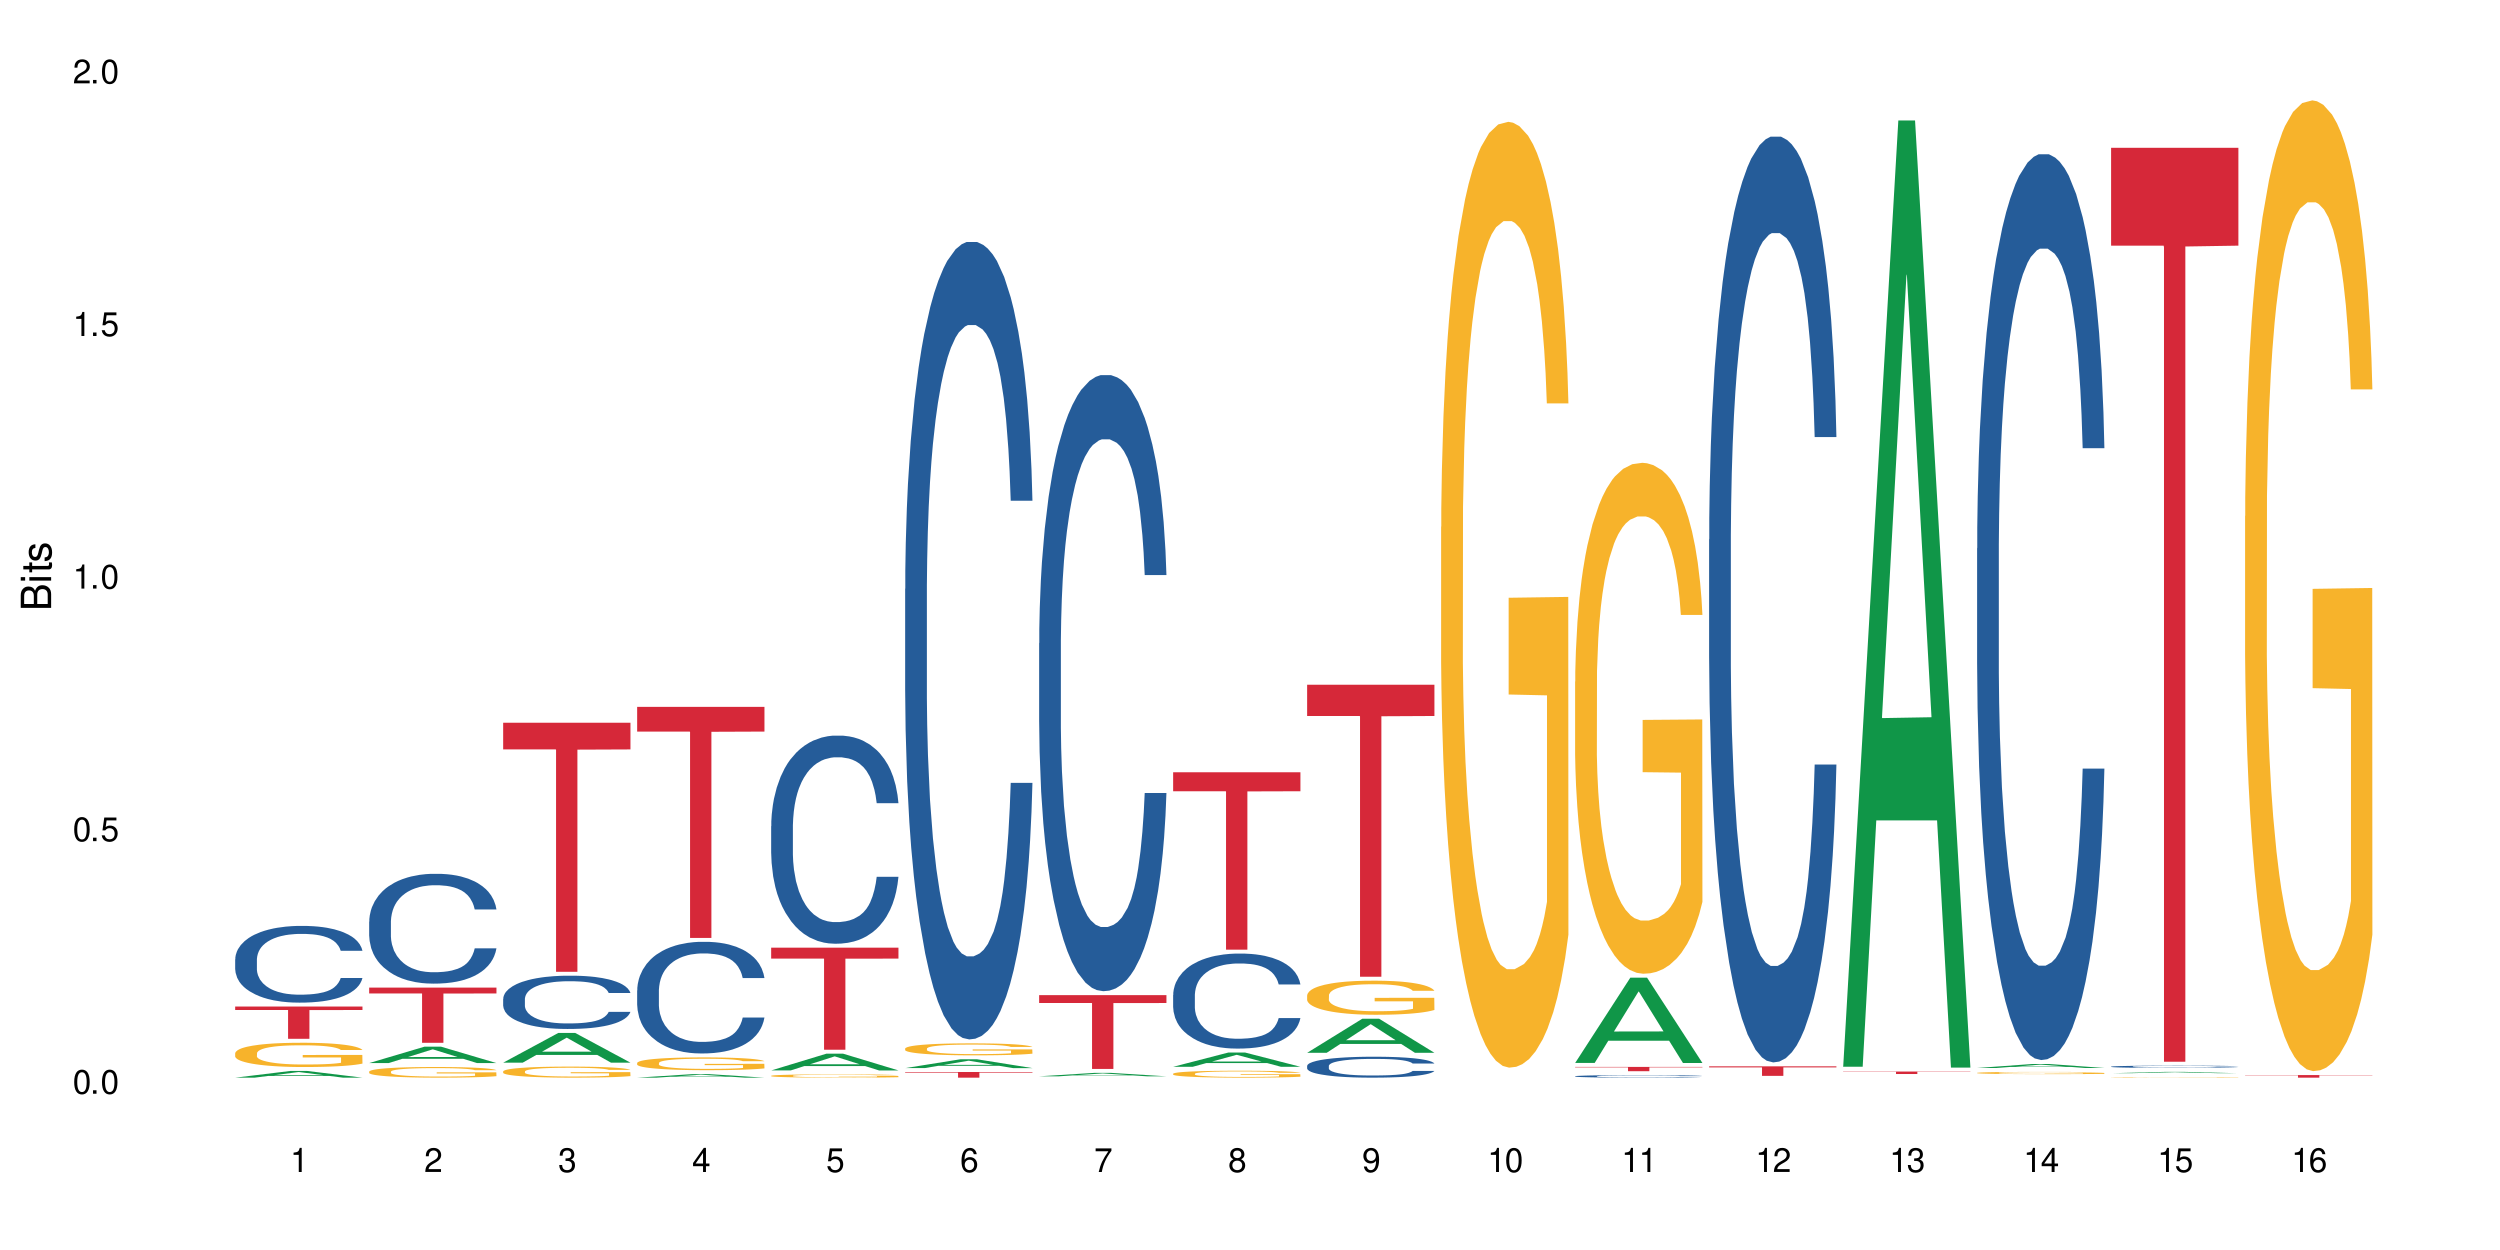 <?xml version="1.0" encoding="UTF-8"?>
<svg xmlns="http://www.w3.org/2000/svg" xmlns:xlink="http://www.w3.org/1999/xlink" width="720" height="360" viewBox="0 0 720 360">
<defs>
<g>
<g id="glyph-0-0">
</g>
<g id="glyph-0-1">
<path d="M 2.641 -6.938 C 2 -6.938 1.422 -6.656 1.078 -6.172 C 0.641 -5.562 0.406 -4.641 0.406 -3.359 C 0.406 -1.016 1.188 0.219 2.641 0.219 C 4.078 0.219 4.859 -1.016 4.859 -3.297 C 4.859 -4.641 4.656 -5.547 4.203 -6.172 C 3.844 -6.656 3.281 -6.938 2.641 -6.938 Z M 2.641 -6.188 C 3.547 -6.188 4 -5.25 4 -3.375 C 4 -1.406 3.562 -0.484 2.625 -0.484 C 1.734 -0.484 1.281 -1.438 1.281 -3.344 C 1.281 -5.25 1.734 -6.188 2.641 -6.188 Z M 2.641 -6.188 "/>
</g>
<g id="glyph-0-2">
<path d="M 1.828 -1 L 0.828 -1 L 0.828 0 L 1.828 0 Z M 1.828 -1 "/>
</g>
<g id="glyph-0-3">
<path d="M 4.562 -6.797 L 1.062 -6.797 L 0.547 -3.094 L 1.328 -3.094 C 1.719 -3.562 2.047 -3.734 2.578 -3.734 C 3.484 -3.734 4.062 -3.109 4.062 -2.094 C 4.062 -1.125 3.484 -0.531 2.578 -0.531 C 1.828 -0.531 1.375 -0.906 1.188 -1.672 L 0.328 -1.672 C 0.453 -1.109 0.547 -0.844 0.75 -0.594 C 1.125 -0.078 1.828 0.219 2.594 0.219 C 3.969 0.219 4.922 -0.781 4.922 -2.219 C 4.922 -3.562 4.031 -4.484 2.719 -4.484 C 2.25 -4.484 1.859 -4.359 1.469 -4.062 L 1.734 -5.969 L 4.562 -5.969 Z M 4.562 -6.797 "/>
</g>
<g id="glyph-0-4">
<path d="M 2.484 -4.938 L 2.484 0 L 3.328 0 L 3.328 -6.938 L 2.766 -6.938 C 2.469 -5.875 2.281 -5.734 0.984 -5.562 L 0.984 -4.938 Z M 2.484 -4.938 "/>
</g>
<g id="glyph-0-5">
<path d="M 4.859 -0.828 L 1.281 -0.828 C 1.359 -1.406 1.672 -1.781 2.5 -2.281 L 3.469 -2.828 C 4.406 -3.344 4.906 -4.062 4.906 -4.906 C 4.906 -5.484 4.672 -6.031 4.266 -6.406 C 3.859 -6.766 3.375 -6.938 2.719 -6.938 C 1.859 -6.938 1.219 -6.625 0.844 -6.031 C 0.609 -5.672 0.5 -5.234 0.484 -4.531 L 1.328 -4.531 C 1.359 -5.016 1.406 -5.281 1.531 -5.516 C 1.75 -5.938 2.188 -6.203 2.703 -6.203 C 3.469 -6.203 4.031 -5.641 4.031 -4.891 C 4.031 -4.344 3.719 -3.859 3.125 -3.516 L 2.234 -3 C 0.812 -2.172 0.406 -1.531 0.328 -0.016 L 4.859 -0.016 Z M 4.859 -0.828 "/>
</g>
<g id="glyph-0-6">
<path d="M 2.125 -3.188 L 2.578 -3.188 C 3.5 -3.188 3.984 -2.766 3.984 -1.922 C 3.984 -1.062 3.469 -0.531 2.594 -0.531 C 1.656 -0.531 1.203 -1 1.156 -2.016 L 0.312 -2.016 C 0.344 -1.453 0.438 -1.094 0.609 -0.781 C 0.953 -0.109 1.625 0.219 2.547 0.219 C 3.953 0.219 4.859 -0.625 4.859 -1.938 C 4.859 -2.828 4.516 -3.297 3.703 -3.594 C 4.344 -3.844 4.656 -4.328 4.656 -5.031 C 4.656 -6.219 3.875 -6.938 2.578 -6.938 C 1.203 -6.938 0.484 -6.172 0.453 -4.703 L 1.297 -4.703 C 1.312 -5.125 1.344 -5.359 1.453 -5.578 C 1.641 -5.969 2.062 -6.203 2.594 -6.203 C 3.344 -6.203 3.797 -5.75 3.797 -5 C 3.797 -4.516 3.609 -4.219 3.25 -4.047 C 3.016 -3.953 2.703 -3.922 2.125 -3.906 Z M 2.125 -3.188 "/>
</g>
<g id="glyph-0-7">
<path d="M 3.141 -1.672 L 3.141 0 L 3.984 0 L 3.984 -1.672 L 4.984 -1.672 L 4.984 -2.438 L 3.984 -2.438 L 3.984 -6.938 L 3.359 -6.938 L 0.266 -2.578 L 0.266 -1.672 Z M 3.141 -2.438 L 1 -2.438 L 3.141 -5.5 Z M 3.141 -2.438 "/>
</g>
<g id="glyph-0-8">
<path d="M 4.781 -5.125 C 4.609 -6.266 3.891 -6.938 2.844 -6.938 C 2.094 -6.938 1.422 -6.578 1.031 -5.953 C 0.594 -5.266 0.406 -4.422 0.406 -3.172 C 0.406 -2 0.578 -1.25 0.984 -0.641 C 1.359 -0.078 1.953 0.219 2.703 0.219 C 3.984 0.219 4.922 -0.75 4.922 -2.094 C 4.922 -3.375 4.062 -4.281 2.844 -4.281 C 2.172 -4.281 1.641 -4.031 1.281 -3.516 C 1.281 -5.234 1.828 -6.188 2.797 -6.188 C 3.391 -6.188 3.797 -5.797 3.938 -5.125 Z M 2.734 -3.531 C 3.547 -3.531 4.062 -2.953 4.062 -2.031 C 4.062 -1.156 3.484 -0.531 2.703 -0.531 C 1.922 -0.531 1.328 -1.188 1.328 -2.078 C 1.328 -2.938 1.906 -3.531 2.734 -3.531 Z M 2.734 -3.531 "/>
</g>
<g id="glyph-0-9">
<path d="M 4.984 -6.797 L 0.438 -6.797 L 0.438 -5.969 L 4.109 -5.969 C 2.5 -3.656 1.828 -2.234 1.328 0 L 2.219 0 C 2.594 -2.172 3.453 -4.047 4.984 -6.094 Z M 4.984 -6.797 "/>
</g>
<g id="glyph-0-10">
<path d="M 3.75 -3.656 C 4.469 -4.094 4.688 -4.438 4.688 -5.078 C 4.688 -6.172 3.844 -6.938 2.641 -6.938 C 1.438 -6.938 0.594 -6.172 0.594 -5.094 C 0.594 -4.438 0.812 -4.094 1.516 -3.656 C 0.734 -3.266 0.359 -2.703 0.359 -1.922 C 0.359 -0.656 1.281 0.219 2.641 0.219 C 3.984 0.219 4.922 -0.656 4.922 -1.922 C 4.922 -2.703 4.531 -3.266 3.75 -3.656 Z M 2.641 -6.188 C 3.359 -6.188 3.812 -5.75 3.812 -5.062 C 3.812 -4.406 3.344 -3.984 2.641 -3.984 C 1.922 -3.984 1.453 -4.406 1.453 -5.078 C 1.453 -5.75 1.922 -6.188 2.641 -6.188 Z M 2.641 -3.266 C 3.484 -3.266 4.062 -2.719 4.062 -1.906 C 4.062 -1.078 3.484 -0.531 2.625 -0.531 C 1.797 -0.531 1.219 -1.094 1.219 -1.906 C 1.219 -2.719 1.781 -3.266 2.641 -3.266 Z M 2.641 -3.266 "/>
</g>
<g id="glyph-0-11">
<path d="M 0.516 -1.578 C 0.672 -0.453 1.406 0.219 2.438 0.219 C 3.188 0.219 3.859 -0.141 4.266 -0.766 C 4.688 -1.453 4.891 -2.297 4.891 -3.547 C 4.891 -4.719 4.703 -5.453 4.312 -6.078 C 3.938 -6.641 3.344 -6.938 2.594 -6.938 C 1.297 -6.938 0.359 -5.969 0.359 -4.625 C 0.359 -3.344 1.234 -2.453 2.453 -2.453 C 3.094 -2.453 3.578 -2.672 4.016 -3.203 C 4 -1.484 3.469 -0.531 2.5 -0.531 C 1.906 -0.531 1.484 -0.906 1.359 -1.578 Z M 2.578 -6.203 C 3.375 -6.203 3.969 -5.531 3.969 -4.641 C 3.969 -3.797 3.391 -3.188 2.547 -3.188 C 1.734 -3.188 1.234 -3.766 1.234 -4.688 C 1.234 -5.562 1.797 -6.203 2.578 -6.203 Z M 2.578 -6.203 "/>
</g>
<g id="glyph-1-0">
</g>
<g id="glyph-1-1">
<path d="M 0 -0.953 L 0 -4.891 C 0 -5.719 -0.234 -6.344 -0.734 -6.797 C -1.188 -7.234 -1.812 -7.469 -2.5 -7.469 C -3.547 -7.469 -4.188 -7 -4.625 -5.875 C -4.984 -6.688 -5.625 -7.094 -6.531 -7.094 C -7.172 -7.094 -7.734 -6.859 -8.141 -6.391 C -8.562 -5.922 -8.75 -5.344 -8.75 -4.5 L -8.75 -0.953 Z M -4.984 -2.062 L -7.766 -2.062 L -7.766 -4.219 C -7.766 -4.844 -7.688 -5.203 -7.453 -5.5 C -7.219 -5.812 -6.859 -5.969 -6.375 -5.969 C -5.891 -5.969 -5.531 -5.812 -5.297 -5.5 C -5.062 -5.203 -4.984 -4.844 -4.984 -4.219 Z M -0.984 -2.062 L -4 -2.062 L -4 -4.781 C -4 -5.766 -3.438 -6.359 -2.484 -6.359 C -1.547 -6.359 -0.984 -5.766 -0.984 -4.781 Z M -0.984 -2.062 "/>
</g>
<g id="glyph-1-2">
<path d="M -6.281 -1.797 L -6.281 -0.797 L 0 -0.797 L 0 -1.797 Z M -8.75 -1.797 L -8.75 -0.797 L -7.484 -0.797 L -7.484 -1.797 Z M -8.75 -1.797 "/>
</g>
<g id="glyph-1-3">
<path d="M -6.281 -3.047 L -6.281 -2.016 L -8.016 -2.016 L -8.016 -1.016 L -6.281 -1.016 L -6.281 -0.172 L -5.469 -0.172 L -5.469 -1.016 L -0.719 -1.016 C -0.078 -1.016 0.281 -1.453 0.281 -2.234 C 0.281 -2.5 0.25 -2.719 0.188 -3.047 L -0.641 -3.047 C -0.609 -2.906 -0.594 -2.766 -0.594 -2.562 C -0.594 -2.141 -0.719 -2.016 -1.156 -2.016 L -5.469 -2.016 L -5.469 -3.047 Z M -6.281 -3.047 "/>
</g>
<g id="glyph-1-4">
<path d="M -4.531 -5.25 C -5.766 -5.25 -6.469 -4.422 -6.469 -2.969 C -6.469 -1.516 -5.719 -0.562 -4.547 -0.562 C -3.562 -0.562 -3.094 -1.062 -2.734 -2.562 L -2.516 -3.484 C -2.344 -4.188 -2.094 -4.469 -1.641 -4.469 C -1.047 -4.469 -0.641 -3.875 -0.641 -3 C -0.641 -2.453 -0.797 -2 -1.062 -1.75 C -1.25 -1.594 -1.422 -1.531 -1.875 -1.469 L -1.875 -0.406 C -0.422 -0.453 0.281 -1.266 0.281 -2.922 C 0.281 -4.5 -0.5 -5.516 -1.719 -5.516 C -2.656 -5.516 -3.172 -4.984 -3.469 -3.734 L -3.703 -2.766 C -3.891 -1.953 -4.156 -1.609 -4.594 -1.609 C -5.188 -1.609 -5.547 -2.125 -5.547 -2.938 C -5.547 -3.75 -5.203 -4.172 -4.531 -4.203 Z M -4.531 -5.25 "/>
</g>
</g>
</defs>
<rect x="-72" y="-36" width="864" height="432" fill="rgb(100%, 100%, 100%)" fill-opacity="1"/>
<path fill-rule="nonzero" fill="rgb(6.275%, 58.824%, 28.235%)" fill-opacity="1" d="M 67.73 310.363 L 67.77 310.363 L 83.633 308.434 L 88.449 308.434 L 104.391 310.367 L 98.789 310.367 L 94.797 309.863 L 77.289 309.863 L 73.371 310.363 L 67.73 310.363 L 78.973 309.652 L 93.191 309.652 L 86.102 308.75 L 86.023 308.75 L 85.945 308.754 L 78.934 309.652 L 78.973 309.652 Z M 67.73 310.363 "/>
<path fill-rule="nonzero" fill="rgb(14.51%, 36.078%, 60%)" fill-opacity="1" d="M 67.73 276.285 L 67.777 276.262 L 67.777 275.777 L 67.91 275.012 L 68.223 274.043 L 68.535 273.375 L 69.34 272.184 L 70.457 271.035 L 71.621 270.145 L 72.469 269.621 L 73.23 269.215 L 74.973 268.469 L 76.09 268.086 L 77.297 267.742 L 78.773 267.398 L 79.848 267.199 L 82.262 266.875 L 84.051 266.734 L 85.434 266.672 L 88.43 266.672 L 90.219 266.754 L 91.516 266.855 L 92.945 267.016 L 94.152 267.199 L 96.254 267.641 L 98.133 268.207 L 98.98 268.531 L 100.324 269.156 L 101.352 269.762 L 102.066 270.285 L 102.871 271.035 L 103.586 271.941 L 104.125 272.973 L 104.391 273.84 L 98.133 273.84 L 97.82 273.031 L 97.461 272.406 L 96.793 271.578 L 96.121 270.992 L 95.184 270.406 L 94.332 270.023 L 93.172 269.641 L 92.141 269.398 L 91.07 269.215 L 90.039 269.094 L 88.074 268.973 L 85.793 268.973 L 84.945 269.016 L 83.199 269.176 L 82.262 269.316 L 80.918 269.602 L 79.98 269.863 L 78.863 270.266 L 78.102 270.609 L 77.164 271.137 L 76.492 271.598 L 75.734 272.266 L 75.285 272.77 L 74.883 273.336 L 74.527 274.004 L 74.258 274.707 L 74.078 275.457 L 73.988 276.184 L 73.988 279.312 L 74.078 280.039 L 74.305 280.887 L 74.883 282.117 L 75.734 283.188 L 76.719 284.039 L 77.656 284.645 L 78.191 284.926 L 78.906 285.25 L 80.027 285.652 L 81.637 286.055 L 82.574 286.219 L 84.004 286.379 L 85.48 286.461 L 87.449 286.461 L 89.191 286.379 L 90.352 286.277 L 91.559 286.117 L 93.215 285.773 L 94.242 285.449 L 95.137 285.066 L 95.809 284.684 L 96.254 284.359 L 96.926 283.734 L 97.461 283.047 L 97.863 282.34 L 98.133 281.656 L 104.391 281.656 L 104.125 282.461 L 103.723 283.25 L 103.32 283.836 L 102.691 284.543 L 101.977 285.168 L 100.949 285.875 L 100.102 286.34 L 98.98 286.844 L 97.953 287.227 L 96.836 287.57 L 95.184 287.973 L 94.109 288.176 L 92.945 288.359 L 91.559 288.52 L 89.816 288.66 L 87.938 288.742 L 86.195 288.762 L 84.316 288.723 L 82.934 288.641 L 81.098 288.461 L 78.82 288.098 L 77.164 287.711 L 75.867 287.328 L 74.75 286.926 L 73.5 286.379 L 71.891 285.492 L 70.906 284.805 L 70.234 284.238 L 69.473 283.453 L 68.938 282.746 L 68.312 281.613 L 67.863 280.18 L 67.73 279.07 Z M 67.73 276.285 "/>
<path fill-rule="nonzero" fill="rgb(96.863%, 70.196%, 16.863%)" fill-opacity="1" d="M 67.73 303.305 L 67.777 303.301 L 67.777 303.172 L 67.953 302.887 L 68.402 302.488 L 68.984 302.164 L 69.609 301.906 L 70.012 301.773 L 70.684 301.582 L 71.262 301.441 L 72.738 301.156 L 74.617 300.887 L 75.645 300.77 L 76.809 300.664 L 78.461 300.543 L 79.223 300.496 L 81.547 300.395 L 84.184 300.332 L 87.09 300.312 L 88.43 300.316 L 90.266 300.344 L 92.77 300.414 L 94.199 300.477 L 95.316 300.543 L 96.477 300.625 L 97.91 300.754 L 99.25 300.906 L 100.324 301.059 L 101.395 301.25 L 102.289 301.453 L 103.051 301.68 L 103.723 301.945 L 104.125 302.168 L 104.391 302.395 L 98.176 302.395 L 97.82 302.168 L 97.418 301.996 L 96.746 301.785 L 96.074 301.633 L 95.406 301.512 L 94.152 301.348 L 93.082 301.242 L 91.738 301.156 L 90.441 301.098 L 88.969 301.059 L 88.074 301.047 L 85.703 301.047 L 83.559 301.09 L 82.305 301.141 L 81.41 301.191 L 80.16 301.289 L 79.398 301.367 L 78.953 301.418 L 77.613 301.613 L 76.719 301.793 L 76.227 301.914 L 75.602 302.105 L 75.152 302.277 L 74.66 302.535 L 74.391 302.727 L 74.035 303.16 L 73.988 304.309 L 74.125 304.551 L 74.391 304.812 L 74.75 305.043 L 75.285 305.285 L 75.824 305.473 L 76.762 305.719 L 77.566 305.887 L 78.191 305.996 L 79.398 306.168 L 79.891 306.227 L 81.055 306.34 L 82.262 306.43 L 83.738 306.504 L 84.855 306.543 L 86.641 306.574 L 88.922 306.574 L 91.605 306.539 L 93.305 306.488 L 94.465 306.434 L 95.227 306.391 L 96.164 306.32 L 96.836 306.258 L 97.461 306.188 L 98.223 306.078 L 98.223 304.551 L 87.18 304.547 L 87.18 303.832 L 104.348 303.824 L 104.391 306.32 L 103.453 306.492 L 102.289 306.66 L 101.172 306.785 L 100.012 306.895 L 98.355 307.016 L 97.016 307.094 L 94.957 307.184 L 93.082 307.238 L 91.113 307.277 L 89.371 307.297 L 87.312 307.305 L 85.48 307.293 L 83.512 307.254 L 81.949 307.203 L 80.516 307.137 L 79.086 307.055 L 77.297 306.922 L 76.137 306.812 L 74.93 306.68 L 73.723 306.52 L 72.648 306.348 L 71.934 306.211 L 71.219 306.059 L 70.457 305.867 L 69.742 305.648 L 69.207 305.453 L 68.715 305.23 L 68.355 305.02 L 68 304.73 L 67.82 304.5 L 67.73 304.301 Z M 67.73 303.305 "/>
<path fill-rule="nonzero" fill="rgb(83.922%, 15.686%, 22.353%)" fill-opacity="1" d="M 67.73 289.891 L 104.391 289.891 L 104.391 290.887 L 89.113 290.895 L 89.113 299.18 L 82.965 299.18 L 82.965 290.902 L 82.875 290.887 L 67.73 290.887 Z M 67.73 289.891 "/>
<path fill-rule="nonzero" fill="rgb(6.275%, 58.824%, 28.235%)" fill-opacity="1" d="M 106.32 306.16 L 106.359 306.156 L 122.223 301.449 L 127.039 301.449 L 142.98 306.164 L 137.383 306.164 L 133.387 304.934 L 115.879 304.934 L 111.961 306.16 L 106.32 306.16 L 117.562 304.426 L 131.781 304.422 L 124.691 302.219 L 124.613 302.215 L 124.535 302.23 L 117.523 304.422 L 117.562 304.426 Z M 106.32 306.16 "/>
<path fill-rule="nonzero" fill="rgb(14.51%, 36.078%, 60%)" fill-opacity="1" d="M 106.32 265.426 L 106.367 265.398 L 106.367 264.703 L 106.5 263.605 L 106.812 262.219 L 107.125 261.266 L 107.93 259.559 L 109.047 257.91 L 110.211 256.641 L 111.059 255.887 L 111.82 255.309 L 113.562 254.242 L 114.684 253.691 L 115.891 253.199 L 117.363 252.711 L 118.438 252.422 L 120.852 251.957 L 122.641 251.754 L 124.027 251.668 L 127.02 251.668 L 128.809 251.785 L 130.105 251.93 L 131.535 252.16 L 132.742 252.422 L 134.844 253.055 L 136.723 253.863 L 137.574 254.328 L 138.914 255.223 L 139.941 256.09 L 140.656 256.844 L 141.461 257.91 L 142.176 259.211 L 142.715 260.688 L 142.98 261.93 L 136.723 261.93 L 136.41 260.773 L 136.051 259.879 L 135.383 258.691 L 134.711 257.855 L 133.773 257.016 L 132.922 256.465 L 131.762 255.918 L 130.73 255.57 L 129.66 255.309 L 128.629 255.137 L 126.664 254.965 L 124.383 254.965 L 123.535 255.02 L 121.789 255.254 L 120.852 255.453 L 119.512 255.859 L 118.57 256.234 L 117.453 256.812 L 116.695 257.305 L 115.754 258.055 L 115.086 258.723 L 114.324 259.676 L 113.879 260.398 L 113.473 261.207 L 113.117 262.16 L 112.848 263.172 L 112.668 264.242 L 112.582 265.281 L 112.582 269.762 L 112.668 270.805 L 112.895 272.016 L 113.473 273.781 L 114.324 275.312 L 115.309 276.527 L 116.246 277.395 L 116.781 277.797 L 117.5 278.262 L 118.617 278.84 L 120.227 279.418 L 121.164 279.648 L 122.594 279.879 L 124.07 279.996 L 126.039 279.996 L 127.781 279.879 L 128.945 279.734 L 130.152 279.504 L 131.805 279.012 L 132.832 278.551 L 133.727 278 L 134.398 277.453 L 134.844 276.988 L 135.516 276.094 L 136.051 275.109 L 136.453 274.098 L 136.723 273.117 L 142.98 273.117 L 142.715 274.273 L 142.312 275.398 L 141.91 276.238 L 141.281 277.25 L 140.566 278.145 L 139.539 279.156 L 138.691 279.82 L 137.574 280.543 L 136.543 281.094 L 135.426 281.586 L 133.773 282.164 L 132.699 282.453 L 131.535 282.711 L 130.152 282.941 L 128.406 283.145 L 126.531 283.262 L 124.785 283.289 L 122.906 283.23 L 121.523 283.117 L 119.688 282.855 L 117.41 282.336 L 115.754 281.789 L 114.457 281.238 L 113.34 280.66 L 112.09 279.879 L 110.48 278.609 L 109.496 277.625 L 108.824 276.816 L 108.066 275.688 L 107.527 274.676 L 106.902 273.059 L 106.457 271.004 L 106.32 269.414 Z M 106.32 265.426 "/>
<path fill-rule="nonzero" fill="rgb(96.863%, 70.196%, 16.863%)" fill-opacity="1" d="M 106.32 308.609 L 106.367 308.609 L 106.367 308.551 L 106.543 308.426 L 106.992 308.25 L 107.574 308.109 L 108.199 307.996 L 108.602 307.938 L 109.273 307.855 L 109.852 307.793 L 111.328 307.664 L 113.207 307.547 L 114.234 307.496 L 115.398 307.449 L 117.051 307.398 L 117.812 307.379 L 120.137 307.332 L 122.773 307.305 L 125.68 307.297 L 127.02 307.297 L 128.855 307.309 L 131.359 307.34 L 132.789 307.367 L 133.906 307.398 L 135.07 307.434 L 136.5 307.488 L 137.84 307.555 L 138.914 307.625 L 139.988 307.707 L 140.879 307.797 L 141.641 307.895 L 142.312 308.012 L 142.715 308.113 L 142.98 308.211 L 136.77 308.211 L 136.41 308.113 L 136.008 308.035 L 135.336 307.945 L 134.668 307.875 L 133.996 307.824 L 132.742 307.75 L 131.672 307.707 L 130.328 307.664 L 129.031 307.641 L 127.559 307.625 L 126.664 307.617 L 124.293 307.617 L 122.148 307.637 L 120.895 307.66 L 120.004 307.684 L 118.75 307.727 L 117.988 307.758 L 117.543 307.781 L 116.203 307.867 L 115.309 307.945 L 114.816 308 L 114.191 308.082 L 113.742 308.16 L 113.25 308.273 L 112.984 308.355 L 112.625 308.547 L 112.582 309.051 L 112.715 309.156 L 112.984 309.273 L 113.34 309.375 L 113.879 309.48 L 114.414 309.562 L 115.352 309.672 L 116.156 309.742 L 116.781 309.793 L 117.988 309.867 L 118.48 309.891 L 119.645 309.941 L 120.852 309.98 L 122.328 310.016 L 123.445 310.031 L 125.234 310.047 L 127.512 310.047 L 130.195 310.031 L 131.895 310.008 L 133.059 309.984 L 133.816 309.965 L 134.754 309.934 L 135.426 309.906 L 136.051 309.875 L 136.812 309.828 L 136.812 309.156 L 125.77 309.156 L 125.77 308.84 L 142.938 308.84 L 142.98 309.934 L 142.043 310.012 L 140.879 310.082 L 139.762 310.141 L 138.602 310.188 L 136.945 310.238 L 135.605 310.273 L 133.547 310.312 L 131.672 310.34 L 129.703 310.355 L 127.961 310.363 L 125.902 310.367 L 124.07 310.359 L 122.102 310.344 L 120.539 310.32 L 119.109 310.293 L 117.676 310.258 L 115.891 310.199 L 114.727 310.148 L 113.52 310.09 L 112.312 310.02 L 111.238 309.945 L 110.523 309.887 L 109.809 309.82 L 109.047 309.734 L 108.332 309.641 L 107.797 309.555 L 107.305 309.453 L 106.945 309.363 L 106.59 309.234 L 106.41 309.137 L 106.32 309.047 Z M 106.32 308.609 "/>
<path fill-rule="nonzero" fill="rgb(83.922%, 15.686%, 22.353%)" fill-opacity="1" d="M 106.32 284.422 L 142.98 284.422 L 142.98 286.121 L 127.703 286.137 L 127.703 300.32 L 121.555 300.32 L 121.555 286.152 L 121.465 286.121 L 106.32 286.121 Z M 106.32 284.422 "/>
<path fill-rule="nonzero" fill="rgb(6.275%, 58.824%, 28.235%)" fill-opacity="1" d="M 144.91 306.043 L 144.949 306.035 L 160.812 297.477 L 165.633 297.477 L 181.574 306.051 L 175.973 306.051 L 171.977 303.812 L 154.469 303.812 L 150.551 306.043 L 144.91 306.043 L 156.152 302.887 L 170.371 302.879 L 163.281 298.875 L 163.203 298.867 L 163.125 298.895 L 156.113 302.879 L 156.152 302.887 Z M 144.91 306.043 "/>
<path fill-rule="nonzero" fill="rgb(14.51%, 36.078%, 60%)" fill-opacity="1" d="M 144.91 287.68 L 144.957 287.664 L 144.957 287.328 L 145.09 286.797 L 145.402 286.121 L 145.715 285.66 L 146.52 284.832 L 147.641 284.031 L 148.801 283.414 L 149.652 283.051 L 150.41 282.77 L 152.156 282.254 L 153.273 281.984 L 154.48 281.746 L 155.953 281.508 L 157.027 281.367 L 159.441 281.145 L 161.23 281.047 L 162.617 281.004 L 165.613 281.004 L 167.398 281.059 L 168.695 281.129 L 170.129 281.242 L 171.336 281.367 L 173.434 281.676 L 175.312 282.07 L 176.164 282.293 L 177.504 282.73 L 178.531 283.148 L 179.246 283.516 L 180.051 284.031 L 180.77 284.664 L 181.305 285.379 L 181.574 285.98 L 175.312 285.98 L 175 285.422 L 174.645 284.988 L 173.973 284.41 L 173.301 284.004 L 172.363 283.598 L 171.512 283.332 L 170.352 283.066 L 169.324 282.898 L 168.25 282.77 L 167.223 282.688 L 165.254 282.602 L 162.973 282.602 L 162.125 282.629 L 160.379 282.742 L 159.441 282.84 L 158.102 283.039 L 157.16 283.219 L 156.043 283.5 L 155.285 283.738 L 154.344 284.102 L 153.676 284.426 L 152.914 284.887 L 152.469 285.238 L 152.066 285.633 L 151.707 286.094 L 151.438 286.586 L 151.262 287.105 L 151.172 287.609 L 151.172 289.781 L 151.262 290.289 L 151.484 290.875 L 152.066 291.73 L 152.914 292.477 L 153.898 293.062 L 154.836 293.484 L 155.375 293.68 L 156.09 293.906 L 157.207 294.188 L 158.816 294.465 L 159.754 294.578 L 161.184 294.691 L 162.66 294.746 L 164.629 294.746 L 166.371 294.691 L 167.535 294.621 L 168.742 294.508 L 170.395 294.27 L 171.422 294.047 L 172.316 293.777 L 172.988 293.512 L 173.434 293.289 L 174.105 292.855 L 174.645 292.375 L 175.047 291.887 L 175.312 291.41 L 181.574 291.41 L 181.305 291.969 L 180.902 292.516 L 180.5 292.922 L 179.875 293.414 L 179.156 293.848 L 178.129 294.34 L 177.281 294.664 L 176.164 295.012 L 175.133 295.281 L 174.016 295.52 L 172.363 295.797 L 171.289 295.938 L 170.129 296.066 L 168.742 296.176 L 166.996 296.273 L 165.121 296.332 L 163.375 296.344 L 161.5 296.316 L 160.113 296.262 L 158.281 296.137 L 156 295.883 L 154.344 295.617 L 153.047 295.352 L 151.93 295.07 L 150.68 294.691 L 149.07 294.074 L 148.086 293.598 L 147.414 293.203 L 146.656 292.656 L 146.117 292.168 L 145.492 291.383 L 145.047 290.387 L 144.91 289.613 Z M 144.91 287.68 "/>
<path fill-rule="nonzero" fill="rgb(96.863%, 70.196%, 16.863%)" fill-opacity="1" d="M 144.91 308.547 L 144.957 308.543 L 144.957 308.484 L 145.137 308.355 L 145.582 308.172 L 146.164 308.027 L 146.789 307.91 L 147.191 307.848 L 147.863 307.762 L 148.445 307.695 L 149.918 307.566 L 151.797 307.445 L 152.824 307.391 L 153.988 307.344 L 155.641 307.285 L 156.402 307.266 L 158.727 307.219 L 161.363 307.191 L 164.27 307.184 L 165.613 307.184 L 167.445 307.195 L 169.949 307.23 L 171.379 307.258 L 172.496 307.285 L 173.66 307.324 L 175.09 307.383 L 176.43 307.453 L 177.504 307.523 L 178.578 307.609 L 179.473 307.703 L 180.23 307.805 L 180.902 307.926 L 181.305 308.027 L 181.574 308.129 L 175.359 308.129 L 175 308.027 L 174.598 307.949 L 173.926 307.855 L 173.258 307.785 L 172.586 307.73 L 171.336 307.652 L 170.262 307.605 L 168.922 307.566 L 167.625 307.539 L 166.148 307.523 L 165.254 307.516 L 162.883 307.516 L 160.738 307.535 L 159.488 307.559 L 158.594 307.582 L 157.34 307.629 L 156.582 307.66 L 156.133 307.684 L 154.793 307.777 L 153.898 307.855 L 153.406 307.91 L 152.781 308 L 152.332 308.078 L 151.84 308.195 L 151.574 308.281 L 151.215 308.48 L 151.172 309.004 L 151.305 309.113 L 151.574 309.23 L 151.93 309.336 L 152.469 309.445 L 153.004 309.531 L 153.941 309.645 L 154.746 309.719 L 155.375 309.77 L 156.582 309.848 L 157.07 309.875 L 158.234 309.926 L 159.441 309.969 L 160.918 310.004 L 162.035 310.02 L 163.824 310.035 L 166.102 310.035 L 168.785 310.016 L 170.484 309.992 L 171.648 309.969 L 172.406 309.949 L 173.348 309.918 L 174.016 309.891 L 174.645 309.855 L 175.402 309.809 L 175.402 309.113 L 164.359 309.109 L 164.359 308.785 L 181.527 308.781 L 181.574 309.918 L 180.633 309.996 L 179.473 310.074 L 178.352 310.129 L 177.191 310.18 L 175.535 310.234 L 174.195 310.27 L 172.141 310.312 L 170.262 310.336 L 168.293 310.355 L 166.551 310.363 L 164.492 310.367 L 162.66 310.359 L 160.695 310.344 L 159.129 310.32 L 157.699 310.289 L 156.266 310.254 L 154.48 310.191 L 153.316 310.141 L 152.109 310.082 L 150.902 310.008 L 149.828 309.93 L 149.113 309.867 L 148.398 309.801 L 147.641 309.711 L 146.922 309.613 L 146.387 309.523 L 145.895 309.422 L 145.539 309.324 L 145.18 309.195 L 145 309.09 L 144.91 309 Z M 144.91 308.547 "/>
<path fill-rule="nonzero" fill="rgb(83.922%, 15.686%, 22.353%)" fill-opacity="1" d="M 144.91 208.156 L 181.574 208.156 L 181.574 215.832 L 166.293 215.898 L 166.293 279.875 L 160.145 279.875 L 160.145 215.969 L 160.059 215.832 L 144.91 215.832 Z M 144.91 208.156 "/>
<path fill-rule="nonzero" fill="rgb(6.275%, 58.824%, 28.235%)" fill-opacity="1" d="M 183.5 310.363 L 183.543 310.363 L 199.402 309.348 L 204.223 309.348 L 220.164 310.367 L 214.562 310.367 L 210.566 310.102 L 193.059 310.102 L 189.141 310.363 L 183.5 310.363 L 194.742 309.988 L 208.961 309.988 L 201.871 309.512 L 201.793 309.512 L 201.715 309.516 L 194.703 309.988 L 194.742 309.988 Z M 183.5 310.363 "/>
<path fill-rule="nonzero" fill="rgb(14.51%, 36.078%, 60%)" fill-opacity="1" d="M 183.5 285.242 L 183.547 285.215 L 183.547 284.508 L 183.68 283.391 L 183.992 281.98 L 184.309 281.012 L 185.113 279.277 L 186.23 277.602 L 187.391 276.309 L 188.242 275.547 L 189 274.957 L 190.746 273.871 L 191.863 273.312 L 193.07 272.812 L 194.543 272.312 L 195.617 272.02 L 198.031 271.551 L 199.82 271.344 L 201.207 271.254 L 204.203 271.254 L 205.988 271.371 L 207.285 271.52 L 208.719 271.754 L 209.926 272.02 L 212.027 272.664 L 213.902 273.488 L 214.754 273.957 L 216.094 274.871 L 217.121 275.75 L 217.84 276.516 L 218.645 277.602 L 219.359 278.926 L 219.895 280.422 L 220.164 281.688 L 213.902 281.688 L 213.59 280.512 L 213.234 279.602 L 212.562 278.395 L 211.891 277.543 L 210.953 276.691 L 210.102 276.133 L 208.941 275.574 L 207.914 275.223 L 206.84 274.957 L 205.812 274.781 L 203.844 274.605 L 201.562 274.605 L 200.715 274.664 L 198.973 274.898 L 198.031 275.105 L 196.691 275.516 L 195.754 275.898 L 194.633 276.484 L 193.875 276.984 L 192.934 277.75 L 192.266 278.426 L 191.504 279.395 L 191.059 280.129 L 190.656 280.953 L 190.297 281.922 L 190.031 282.949 L 189.852 284.039 L 189.762 285.098 L 189.762 289.652 L 189.852 290.707 L 190.074 291.941 L 190.656 293.734 L 191.504 295.293 L 192.488 296.527 L 193.426 297.41 L 193.965 297.82 L 194.68 298.289 L 195.797 298.879 L 197.406 299.465 L 198.344 299.699 L 199.777 299.938 L 201.25 300.055 L 203.219 300.055 L 204.961 299.938 L 206.125 299.789 L 207.332 299.555 L 208.984 299.055 L 210.016 298.582 L 210.906 298.027 L 211.578 297.469 L 212.027 296.996 L 212.695 296.086 L 213.234 295.086 L 213.637 294.059 L 213.902 293.059 L 220.164 293.059 L 219.895 294.234 L 219.492 295.383 L 219.09 296.234 L 218.465 297.262 L 217.75 298.172 L 216.719 299.199 L 215.871 299.875 L 214.754 300.613 L 213.727 301.168 L 212.605 301.668 L 210.953 302.258 L 209.879 302.551 L 208.719 302.816 L 207.332 303.051 L 205.586 303.258 L 203.711 303.375 L 201.965 303.402 L 200.09 303.344 L 198.703 303.227 L 196.871 302.961 L 194.59 302.434 L 192.934 301.875 L 191.641 301.316 L 190.52 300.73 L 189.27 299.938 L 187.66 298.645 L 186.676 297.645 L 186.004 296.82 L 185.246 295.676 L 184.711 294.645 L 184.082 293 L 183.637 290.914 L 183.5 289.297 Z M 183.5 285.242 "/>
<path fill-rule="nonzero" fill="rgb(96.863%, 70.196%, 16.863%)" fill-opacity="1" d="M 183.5 306.109 L 183.547 306.105 L 183.547 306.039 L 183.727 305.891 L 184.172 305.68 L 184.754 305.508 L 185.379 305.375 L 185.781 305.305 L 186.453 305.203 L 187.035 305.129 L 188.508 304.977 L 190.387 304.836 L 191.414 304.777 L 192.578 304.719 L 194.23 304.656 L 194.992 304.633 L 197.316 304.578 L 199.953 304.543 L 202.859 304.535 L 204.203 304.535 L 206.035 304.551 L 208.539 304.586 L 209.969 304.621 L 211.086 304.656 L 212.25 304.699 L 213.68 304.766 L 215.02 304.848 L 216.094 304.926 L 217.168 305.027 L 218.062 305.137 L 218.82 305.254 L 219.492 305.395 L 219.895 305.512 L 220.164 305.629 L 213.949 305.629 L 213.59 305.512 L 213.188 305.422 L 212.52 305.309 L 211.848 305.23 L 211.176 305.164 L 209.926 305.078 L 208.852 305.023 L 207.512 304.977 L 206.215 304.945 L 204.738 304.926 L 203.844 304.922 L 201.477 304.922 L 199.328 304.945 L 198.078 304.969 L 197.184 304.996 L 195.93 305.047 L 195.172 305.09 L 194.723 305.117 L 193.383 305.219 L 192.488 305.312 L 191.996 305.379 L 191.371 305.477 L 190.922 305.57 L 190.434 305.703 L 190.164 305.805 L 189.805 306.035 L 189.762 306.637 L 189.895 306.766 L 190.164 306.902 L 190.52 307.023 L 191.059 307.152 L 191.594 307.25 L 192.531 307.383 L 193.336 307.469 L 193.965 307.527 L 195.172 307.617 L 195.664 307.648 L 196.824 307.707 L 198.031 307.754 L 199.508 307.797 L 200.625 307.816 L 202.414 307.832 L 204.695 307.832 L 207.375 307.812 L 209.074 307.785 L 210.238 307.758 L 210.996 307.734 L 211.938 307.699 L 212.605 307.664 L 213.234 307.629 L 213.992 307.57 L 213.992 306.766 L 202.949 306.762 L 202.949 306.387 L 220.117 306.383 L 220.164 307.699 L 219.223 307.789 L 218.062 307.875 L 216.945 307.941 L 215.781 308 L 214.129 308.062 L 212.785 308.105 L 210.73 308.152 L 208.852 308.184 L 206.883 308.203 L 205.141 308.211 L 203.086 308.215 L 201.25 308.207 L 199.285 308.188 L 197.719 308.16 L 196.289 308.129 L 194.859 308.086 L 193.07 308.016 L 191.906 307.957 L 190.699 307.887 L 189.492 307.801 L 188.418 307.711 L 187.703 307.641 L 186.988 307.559 L 186.23 307.461 L 185.516 307.344 L 184.977 307.242 L 184.484 307.121 L 184.129 307.012 L 183.77 306.859 L 183.59 306.738 L 183.5 306.637 Z M 183.5 306.109 "/>
<path fill-rule="nonzero" fill="rgb(83.922%, 15.686%, 22.353%)" fill-opacity="1" d="M 183.5 203.574 L 220.164 203.574 L 220.164 210.695 L 204.883 210.758 L 204.883 270.125 L 198.738 270.125 L 198.738 210.82 L 198.648 210.695 L 183.5 210.695 Z M 183.5 203.574 "/>
<path fill-rule="nonzero" fill="rgb(6.275%, 58.824%, 28.235%)" fill-opacity="1" d="M 222.094 308.281 L 222.133 308.277 L 237.996 303.461 L 242.812 303.461 L 258.754 308.285 L 253.152 308.285 L 249.156 307.027 L 231.648 307.027 L 227.73 308.281 L 222.094 308.281 L 233.332 306.508 L 247.551 306.5 L 240.461 304.25 L 240.383 304.246 L 240.305 304.258 L 233.293 306.5 L 233.332 306.508 Z M 222.094 308.281 "/>
<path fill-rule="nonzero" fill="rgb(14.51%, 36.078%, 60%)" fill-opacity="1" d="M 222.094 237.945 L 222.137 237.891 L 222.137 236.578 L 222.27 234.496 L 222.586 231.867 L 222.898 230.059 L 223.703 226.824 L 224.82 223.703 L 225.98 221.293 L 226.832 219.867 L 227.59 218.773 L 229.336 216.746 L 230.453 215.707 L 231.66 214.773 L 233.137 213.844 L 234.207 213.297 L 236.621 212.418 L 238.41 212.035 L 239.797 211.871 L 242.793 211.871 L 244.582 212.09 L 245.879 212.363 L 247.309 212.801 L 248.516 213.297 L 250.617 214.5 L 252.492 216.035 L 253.344 216.91 L 254.684 218.609 L 255.715 220.254 L 256.43 221.676 L 257.234 223.703 L 257.949 226.168 L 258.484 228.961 L 258.754 231.316 L 252.492 231.316 L 252.18 229.125 L 251.824 227.43 L 251.152 225.184 L 250.48 223.594 L 249.543 222.004 L 248.695 220.965 L 247.531 219.922 L 246.504 219.266 L 245.43 218.773 L 244.402 218.445 L 242.434 218.117 L 240.156 218.117 L 239.305 218.227 L 237.562 218.664 L 236.621 219.047 L 235.281 219.812 L 234.344 220.527 L 233.227 221.621 L 232.465 222.555 L 231.527 223.977 L 230.855 225.238 L 230.094 227.047 L 229.648 228.414 L 229.246 229.949 L 228.887 231.758 L 228.621 233.672 L 228.441 235.699 L 228.352 237.672 L 228.352 246.164 L 228.441 248.137 L 228.664 250.438 L 229.246 253.777 L 230.094 256.68 L 231.078 258.98 L 232.016 260.625 L 232.555 261.395 L 233.27 262.27 L 234.387 263.363 L 235.996 264.461 L 236.934 264.898 L 238.367 265.336 L 239.84 265.555 L 241.809 265.555 L 243.551 265.336 L 244.715 265.062 L 245.922 264.625 L 247.574 263.695 L 248.605 262.816 L 249.5 261.777 L 250.168 260.734 L 250.617 259.859 L 251.285 258.16 L 251.824 256.297 L 252.227 254.379 L 252.492 252.52 L 258.754 252.52 L 258.484 254.711 L 258.082 256.848 L 257.68 258.434 L 257.055 260.352 L 256.34 262.051 L 255.309 263.969 L 254.461 265.227 L 253.344 266.598 L 252.316 267.637 L 251.199 268.57 L 249.543 269.664 L 248.469 270.211 L 247.309 270.707 L 245.922 271.145 L 244.18 271.527 L 242.301 271.746 L 240.559 271.801 L 238.68 271.691 L 237.293 271.473 L 235.461 270.98 L 233.18 269.992 L 231.527 268.953 L 230.23 267.91 L 229.113 266.816 L 227.859 265.336 L 226.25 262.926 L 225.266 261.062 L 224.598 259.531 L 223.836 257.395 L 223.301 255.477 L 222.672 252.41 L 222.227 248.52 L 222.094 245.508 Z M 222.094 237.945 "/>
<path fill-rule="nonzero" fill="rgb(96.863%, 70.196%, 16.863%)" fill-opacity="1" d="M 222.094 309.824 L 222.137 309.824 L 222.137 309.805 L 222.316 309.766 L 222.762 309.711 L 223.344 309.668 L 223.969 309.633 L 224.371 309.617 L 225.043 309.59 L 225.625 309.57 L 227.098 309.531 L 228.977 309.496 L 230.004 309.48 L 231.168 309.465 L 232.82 309.449 L 233.582 309.441 L 235.906 309.43 L 238.543 309.418 L 242.793 309.418 L 244.625 309.422 L 247.129 309.43 L 248.559 309.438 L 249.676 309.449 L 250.84 309.461 L 252.27 309.477 L 253.613 309.496 L 254.684 309.52 L 255.758 309.543 L 256.652 309.57 L 257.41 309.602 L 258.082 309.641 L 258.484 309.668 L 258.754 309.699 L 252.539 309.699 L 252.18 309.668 L 251.777 309.645 L 251.109 309.617 L 249.766 309.578 L 248.516 309.559 L 247.441 309.543 L 246.102 309.531 L 244.805 309.523 L 243.328 309.52 L 242.434 309.516 L 240.066 309.516 L 237.918 309.523 L 236.668 309.531 L 235.773 309.535 L 234.52 309.551 L 233.762 309.559 L 233.312 309.566 L 231.973 309.594 L 231.078 309.617 L 230.586 309.633 L 229.961 309.66 L 229.516 309.684 L 229.023 309.719 L 228.754 309.746 L 228.395 309.805 L 228.352 309.961 L 228.484 309.992 L 228.754 310.027 L 229.113 310.059 L 229.648 310.094 L 230.184 310.117 L 231.125 310.152 L 231.93 310.172 L 232.555 310.188 L 233.762 310.211 L 234.254 310.219 L 235.414 310.234 L 236.621 310.246 L 238.098 310.258 L 239.215 310.262 L 241.004 310.266 L 243.285 310.266 L 245.965 310.262 L 247.664 310.254 L 248.828 310.25 L 249.586 310.242 L 250.527 310.234 L 251.199 310.223 L 251.824 310.215 L 252.582 310.199 L 252.582 309.992 L 241.539 309.992 L 241.539 309.895 L 258.707 309.895 L 258.754 310.234 L 257.812 310.258 L 256.652 310.277 L 255.535 310.297 L 254.371 310.309 L 252.719 310.328 L 251.375 310.336 L 249.32 310.348 L 247.441 310.355 L 245.477 310.363 L 243.73 310.363 L 241.676 310.367 L 239.84 310.363 L 237.875 310.359 L 236.309 310.352 L 234.879 310.344 L 233.449 310.332 L 231.66 310.312 L 230.496 310.301 L 229.289 310.281 L 228.082 310.258 L 227.012 310.234 L 226.293 310.219 L 225.578 310.195 L 224.82 310.172 L 224.105 310.141 L 223.566 310.113 L 223.074 310.086 L 222.719 310.055 L 222.359 310.016 L 222.184 309.984 L 222.094 309.957 Z M 222.094 309.824 "/>
<path fill-rule="nonzero" fill="rgb(83.922%, 15.686%, 22.353%)" fill-opacity="1" d="M 222.094 272.93 L 258.754 272.93 L 258.754 276.078 L 243.473 276.105 L 243.473 302.332 L 237.328 302.332 L 237.328 276.133 L 237.238 276.078 L 222.094 276.078 Z M 222.094 272.93 "/>
<path fill-rule="nonzero" fill="rgb(6.275%, 58.824%, 28.235%)" fill-opacity="1" d="M 260.684 307.609 L 260.723 307.609 L 276.586 305.074 L 281.402 305.074 L 297.344 307.613 L 291.742 307.613 L 287.746 306.949 L 270.238 306.949 L 266.324 307.609 L 260.684 307.609 L 271.922 306.676 L 286.141 306.672 L 279.051 305.488 L 278.973 305.484 L 278.895 305.492 L 271.883 306.672 L 271.922 306.676 Z M 260.684 307.609 "/>
<path fill-rule="nonzero" fill="rgb(14.51%, 36.078%, 60%)" fill-opacity="1" d="M 260.684 169.617 L 260.727 169.406 L 260.727 164.371 L 260.863 156.391 L 261.176 146.316 L 261.488 139.387 L 262.293 127.004 L 263.41 115.035 L 264.57 105.801 L 265.422 100.34 L 266.184 96.141 L 267.926 88.375 L 269.043 84.387 L 270.25 80.816 L 271.727 77.25 L 272.797 75.148 L 275.211 71.789 L 277 70.32 L 278.387 69.691 L 281.383 69.691 L 283.172 70.531 L 284.469 71.582 L 285.898 73.262 L 287.105 75.148 L 289.207 79.77 L 291.086 85.645 L 291.934 89.004 L 293.273 95.512 L 294.305 101.812 L 295.02 107.27 L 295.824 115.035 L 296.539 124.484 L 297.074 135.188 L 297.344 144.215 L 291.086 144.215 L 290.77 135.82 L 290.414 129.312 L 289.742 120.703 L 289.074 114.617 L 288.133 108.527 L 287.285 104.539 L 286.121 100.551 L 285.094 98.031 L 284.02 96.141 L 282.992 94.883 L 281.023 93.625 L 278.746 93.625 L 277.895 94.043 L 276.152 95.723 L 275.211 97.191 L 273.871 100.133 L 272.934 102.859 L 271.816 107.059 L 271.055 110.629 L 270.117 116.086 L 269.445 120.914 L 268.684 127.844 L 268.238 133.09 L 267.836 138.969 L 267.477 145.895 L 267.211 153.242 L 267.031 161.012 L 266.941 168.566 L 266.941 201.105 L 267.031 208.664 L 267.254 217.48 L 267.836 230.289 L 268.684 241.414 L 269.668 250.23 L 270.609 256.527 L 271.145 259.469 L 271.859 262.828 L 272.977 267.023 L 274.586 271.223 L 275.527 272.902 L 276.957 274.582 L 278.434 275.422 L 280.398 275.422 L 282.141 274.582 L 283.305 273.531 L 284.512 271.852 L 286.168 268.285 L 287.195 264.926 L 288.09 260.938 L 288.758 256.949 L 289.207 253.59 L 289.879 247.082 L 290.414 239.945 L 290.816 232.598 L 291.086 225.457 L 297.344 225.457 L 297.074 233.855 L 296.672 242.043 L 296.27 248.133 L 295.645 255.48 L 294.93 261.988 L 293.902 269.336 L 293.051 274.164 L 291.934 279.41 L 290.906 283.398 L 289.789 286.969 L 288.133 291.168 L 287.059 293.266 L 285.898 295.156 L 284.512 296.836 L 282.77 298.305 L 280.891 299.145 L 279.148 299.355 L 277.27 298.934 L 275.883 298.094 L 274.051 296.203 L 271.77 292.426 L 270.117 288.438 L 268.82 284.449 L 267.703 280.25 L 266.449 274.582 L 264.84 265.344 L 263.855 258.207 L 263.188 252.328 L 262.426 244.145 L 261.891 236.797 L 261.266 225.039 L 260.816 210.133 L 260.684 198.59 Z M 260.684 169.617 "/>
<path fill-rule="nonzero" fill="rgb(96.863%, 70.196%, 16.863%)" fill-opacity="1" d="M 260.684 301.965 L 260.727 301.961 L 260.727 301.898 L 260.906 301.758 L 261.352 301.562 L 261.934 301.398 L 262.559 301.273 L 262.961 301.207 L 263.633 301.113 L 264.215 301.043 L 265.691 300.902 L 267.566 300.77 L 268.598 300.711 L 269.758 300.656 L 271.414 300.598 L 272.172 300.574 L 274.496 300.523 L 277.137 300.492 L 280.043 300.484 L 281.383 300.488 L 283.215 300.5 L 285.719 300.535 L 287.148 300.566 L 288.27 300.598 L 289.43 300.641 L 290.859 300.703 L 292.203 300.777 L 293.273 300.855 L 294.348 300.949 L 295.242 301.051 L 296.004 301.16 L 296.672 301.293 L 297.074 301.402 L 297.344 301.516 L 291.129 301.516 L 290.77 301.402 L 290.367 301.316 L 289.699 301.215 L 289.027 301.137 L 288.355 301.078 L 287.105 300.996 L 286.031 300.945 L 284.691 300.902 L 283.395 300.871 L 281.918 300.855 L 281.023 300.848 L 278.656 300.848 L 276.508 300.871 L 275.258 300.895 L 274.363 300.922 L 273.113 300.969 L 272.352 301.004 L 271.906 301.031 L 270.562 301.129 L 269.668 301.219 L 269.176 301.277 L 268.551 301.371 L 268.105 301.457 L 267.613 301.582 L 267.344 301.68 L 266.988 301.895 L 266.941 302.461 L 267.074 302.582 L 267.344 302.711 L 267.703 302.824 L 268.238 302.945 L 268.773 303.035 L 269.715 303.16 L 270.52 303.242 L 271.145 303.293 L 272.352 303.379 L 272.844 303.41 L 274.004 303.465 L 275.211 303.508 L 276.688 303.547 L 277.805 303.566 L 279.594 303.582 L 281.875 303.582 L 284.559 303.562 L 286.254 303.539 L 287.418 303.512 L 288.18 303.492 L 289.117 303.457 L 289.789 303.426 L 290.414 303.391 L 291.172 303.336 L 291.172 302.582 L 280.129 302.578 L 280.129 302.223 L 297.297 302.223 L 297.344 303.457 L 296.406 303.543 L 295.242 303.625 L 294.125 303.688 L 292.961 303.738 L 291.309 303.801 L 289.965 303.84 L 287.91 303.883 L 286.031 303.91 L 284.066 303.93 L 282.32 303.938 L 280.266 303.941 L 278.434 303.938 L 276.465 303.918 L 274.898 303.891 L 273.469 303.859 L 272.039 303.82 L 270.25 303.754 L 269.086 303.699 L 267.879 303.633 L 266.672 303.555 L 265.602 303.469 L 264.887 303.402 L 264.168 303.328 L 263.41 303.23 L 262.695 303.125 L 262.156 303.027 L 261.668 302.914 L 261.309 302.812 L 260.949 302.668 L 260.773 302.555 L 260.684 302.457 Z M 260.684 301.965 "/>
<path fill-rule="nonzero" fill="rgb(83.922%, 15.686%, 22.353%)" fill-opacity="1" d="M 260.684 308.742 L 297.344 308.742 L 297.344 308.918 L 282.062 308.918 L 282.062 310.367 L 275.918 310.367 L 275.918 308.922 L 275.828 308.918 L 260.684 308.918 Z M 260.684 308.742 "/>
<path fill-rule="nonzero" fill="rgb(6.275%, 58.824%, 28.235%)" fill-opacity="1" d="M 299.273 309.98 L 299.312 309.977 L 315.176 308.988 L 319.992 308.988 L 335.934 309.98 L 330.332 309.98 L 326.336 309.719 L 308.828 309.719 L 304.914 309.98 L 299.273 309.98 L 310.516 309.613 L 324.73 309.613 L 317.641 309.148 L 317.562 309.148 L 317.484 309.152 L 310.477 309.613 L 310.516 309.613 Z M 299.273 309.98 "/>
<path fill-rule="nonzero" fill="rgb(14.51%, 36.078%, 60%)" fill-opacity="1" d="M 299.273 185.238 L 299.316 185.074 L 299.316 181.184 L 299.453 175.02 L 299.766 167.234 L 300.078 161.883 L 300.883 152.316 L 302 143.07 L 303.164 135.934 L 304.012 131.719 L 304.773 128.477 L 306.516 122.473 L 307.633 119.395 L 308.84 116.637 L 310.316 113.879 L 311.391 112.258 L 313.805 109.664 L 315.59 108.527 L 316.977 108.039 L 319.973 108.039 L 321.762 108.688 L 323.059 109.5 L 324.488 110.797 L 325.695 112.258 L 327.797 115.824 L 329.676 120.367 L 330.523 122.961 L 331.867 127.988 L 332.895 132.855 L 333.609 137.07 L 334.414 143.07 L 335.129 150.371 L 335.664 158.641 L 335.934 165.613 L 329.676 165.613 L 329.363 159.129 L 329.004 154.098 L 328.332 147.449 L 327.664 142.746 L 326.723 138.043 L 325.875 134.961 L 324.711 131.883 L 323.684 129.934 L 322.609 128.477 L 321.582 127.504 L 319.613 126.527 L 317.336 126.527 L 316.484 126.852 L 314.742 128.152 L 313.805 129.285 L 312.461 131.555 L 311.523 133.664 L 310.406 136.91 L 309.645 139.664 L 308.707 143.883 L 308.035 147.613 L 307.277 152.965 L 306.828 157.02 L 306.426 161.559 L 306.07 166.91 L 305.801 172.59 L 305.621 178.59 L 305.531 184.426 L 305.531 209.566 L 305.621 215.402 L 305.844 222.215 L 306.426 232.109 L 307.277 240.703 L 308.258 247.516 L 309.199 252.379 L 309.734 254.652 L 310.449 257.246 L 311.566 260.488 L 313.176 263.734 L 314.117 265.031 L 315.547 266.328 L 317.023 266.977 L 318.988 266.977 L 320.734 266.328 L 321.895 265.516 L 323.102 264.219 L 324.758 261.461 L 325.785 258.867 L 326.68 255.785 L 327.352 252.703 L 327.797 250.109 L 328.469 245.082 L 329.004 239.566 L 329.406 233.891 L 329.676 228.379 L 335.934 228.379 L 335.664 234.863 L 335.262 241.191 L 334.859 245.895 L 334.234 251.57 L 333.52 256.598 L 332.492 262.273 L 331.641 266.004 L 330.523 270.059 L 329.496 273.141 L 328.379 275.895 L 326.723 279.141 L 325.652 280.762 L 324.488 282.223 L 323.102 283.52 L 321.359 284.652 L 319.48 285.301 L 317.738 285.465 L 315.859 285.141 L 314.473 284.492 L 312.641 283.031 L 310.359 280.113 L 308.707 277.031 L 307.41 273.949 L 306.293 270.707 L 305.039 266.328 L 303.43 259.191 L 302.445 253.676 L 301.777 249.137 L 301.016 242.812 L 300.48 237.137 L 299.855 228.055 L 299.406 216.539 L 299.273 207.617 Z M 299.273 185.238 "/>
<path fill-rule="nonzero" fill="rgb(83.922%, 15.686%, 22.353%)" fill-opacity="1" d="M 299.273 286.594 L 335.934 286.594 L 335.934 288.871 L 320.656 288.891 L 320.656 307.855 L 314.508 307.855 L 314.508 288.91 L 314.418 288.871 L 299.273 288.871 Z M 299.273 286.594 "/>
<path fill-rule="nonzero" fill="rgb(6.275%, 58.824%, 28.235%)" fill-opacity="1" d="M 337.863 307.234 L 337.902 307.23 L 353.766 303.129 L 358.582 303.129 L 374.523 307.238 L 368.922 307.238 L 364.93 306.164 L 347.422 306.164 L 343.504 307.234 L 337.863 307.234 L 349.105 305.723 L 363.32 305.719 L 356.234 303.801 L 356.156 303.797 L 356.074 303.809 L 349.066 305.719 L 349.105 305.723 Z M 337.863 307.234 "/>
<path fill-rule="nonzero" fill="rgb(14.51%, 36.078%, 60%)" fill-opacity="1" d="M 337.863 286.547 L 337.906 286.52 L 337.906 285.922 L 338.043 284.969 L 338.355 283.77 L 338.668 282.945 L 339.473 281.469 L 340.59 280.043 L 341.754 278.945 L 342.602 278.293 L 343.363 277.793 L 345.105 276.871 L 346.223 276.395 L 347.43 275.969 L 348.906 275.543 L 349.98 275.293 L 352.395 274.895 L 354.184 274.719 L 355.566 274.645 L 358.562 274.645 L 360.352 274.742 L 361.648 274.867 L 363.078 275.07 L 364.285 275.293 L 366.387 275.844 L 368.266 276.543 L 369.113 276.945 L 370.457 277.719 L 371.484 278.469 L 372.199 279.121 L 373.004 280.043 L 373.719 281.168 L 374.254 282.445 L 374.523 283.52 L 368.266 283.52 L 367.953 282.52 L 367.594 281.746 L 366.922 280.719 L 366.254 279.996 L 365.312 279.27 L 364.465 278.793 L 363.301 278.32 L 362.273 278.02 L 361.199 277.793 L 360.172 277.645 L 358.207 277.496 L 355.926 277.496 L 355.074 277.543 L 353.332 277.746 L 352.395 277.918 L 351.051 278.27 L 350.113 278.594 L 348.996 279.094 L 348.234 279.52 L 347.297 280.168 L 346.625 280.746 L 345.867 281.57 L 345.418 282.195 L 345.016 282.895 L 344.66 283.719 L 344.391 284.594 L 344.211 285.52 L 344.121 286.422 L 344.121 290.297 L 344.211 291.195 L 344.434 292.246 L 345.016 293.773 L 345.867 295.098 L 346.848 296.148 L 347.789 296.898 L 348.324 297.246 L 349.039 297.648 L 350.156 298.148 L 351.766 298.648 L 352.707 298.848 L 354.137 299.047 L 355.613 299.148 L 357.578 299.148 L 359.324 299.047 L 360.484 298.922 L 361.691 298.723 L 363.348 298.297 L 364.375 297.898 L 365.27 297.422 L 365.941 296.949 L 366.387 296.547 L 367.059 295.773 L 367.594 294.922 L 367.996 294.047 L 368.266 293.195 L 374.523 293.195 L 374.254 294.195 L 373.852 295.172 L 373.449 295.898 L 372.824 296.773 L 372.109 297.547 L 371.082 298.422 L 370.23 298.996 L 369.113 299.621 L 368.086 300.098 L 366.969 300.523 L 365.312 301.023 L 364.242 301.273 L 363.078 301.496 L 361.691 301.699 L 359.949 301.875 L 358.07 301.973 L 356.328 302 L 354.449 301.949 L 353.062 301.848 L 351.23 301.621 L 348.949 301.172 L 347.297 300.699 L 346 300.223 L 344.883 299.723 L 343.629 299.047 L 342.02 297.949 L 341.039 297.098 L 340.367 296.398 L 339.605 295.422 L 339.07 294.547 L 338.445 293.148 L 337.996 291.371 L 337.863 289.996 Z M 337.863 286.547 "/>
<path fill-rule="nonzero" fill="rgb(96.863%, 70.196%, 16.863%)" fill-opacity="1" d="M 337.863 309.223 L 337.906 309.223 L 337.906 309.188 L 338.086 309.105 L 338.535 308.992 L 339.113 308.898 L 339.742 308.824 L 340.145 308.785 L 340.812 308.73 L 341.395 308.691 L 342.871 308.609 L 344.75 308.531 L 345.777 308.5 L 346.938 308.469 L 348.594 308.434 L 349.352 308.422 L 351.68 308.395 L 354.316 308.375 L 357.223 308.367 L 358.562 308.371 L 360.395 308.379 L 362.898 308.398 L 364.332 308.418 L 365.449 308.434 L 366.609 308.457 L 368.043 308.496 L 369.383 308.539 L 370.457 308.582 L 371.527 308.637 L 372.422 308.695 L 373.184 308.758 L 373.852 308.836 L 374.254 308.898 L 374.523 308.965 L 368.309 308.965 L 367.953 308.898 L 367.551 308.852 L 366.879 308.789 L 366.207 308.746 L 365.539 308.711 L 364.285 308.664 L 363.211 308.637 L 361.871 308.609 L 360.574 308.594 L 359.102 308.582 L 358.207 308.578 L 355.836 308.578 L 353.691 308.59 L 352.438 308.605 L 351.543 308.621 L 350.293 308.648 L 349.531 308.668 L 349.086 308.684 L 347.742 308.742 L 346.848 308.793 L 346.359 308.828 L 345.73 308.883 L 345.285 308.93 L 344.793 309.004 L 344.523 309.059 L 344.168 309.184 L 344.121 309.512 L 344.258 309.578 L 344.523 309.656 L 344.883 309.719 L 345.418 309.789 L 345.957 309.844 L 346.895 309.914 L 347.699 309.961 L 348.324 309.992 L 349.531 310.043 L 350.023 310.059 L 351.188 310.09 L 352.395 310.117 L 353.867 310.137 L 354.988 310.148 L 356.773 310.156 L 359.055 310.156 L 361.738 310.148 L 363.438 310.133 L 364.598 310.117 L 365.359 310.105 L 366.297 310.086 L 366.969 310.066 L 367.594 310.047 L 368.355 310.016 L 368.355 309.578 L 357.312 309.578 L 357.312 309.375 L 374.48 309.371 L 374.523 310.086 L 373.586 310.133 L 372.422 310.184 L 371.305 310.219 L 370.145 310.25 L 368.488 310.285 L 367.148 310.305 L 365.09 310.332 L 363.211 310.348 L 361.246 310.359 L 359.504 310.363 L 357.445 310.367 L 355.613 310.363 L 353.645 310.352 L 352.082 310.336 L 350.648 310.32 L 349.219 310.293 L 347.43 310.258 L 346.27 310.227 L 345.062 310.188 L 343.855 310.141 L 342.781 310.094 L 342.066 310.055 L 341.352 310.012 L 340.59 309.957 L 339.875 309.895 L 339.34 309.836 L 338.848 309.773 L 338.488 309.715 L 338.133 309.633 L 337.953 309.566 L 337.863 309.508 Z M 337.863 309.223 "/>
<path fill-rule="nonzero" fill="rgb(83.922%, 15.686%, 22.353%)" fill-opacity="1" d="M 337.863 222.406 L 374.523 222.406 L 374.523 227.879 L 359.246 227.926 L 359.246 273.512 L 353.098 273.512 L 353.098 227.973 L 353.008 227.879 L 337.863 227.879 Z M 337.863 222.406 "/>
<path fill-rule="nonzero" fill="rgb(6.275%, 58.824%, 28.235%)" fill-opacity="1" d="M 376.453 303.199 L 376.492 303.191 L 392.355 293.387 L 397.172 293.387 L 413.113 303.211 L 407.512 303.211 L 403.52 300.645 L 386.012 300.645 L 382.094 303.199 L 376.453 303.199 L 387.695 299.586 L 401.914 299.574 L 394.824 294.992 L 394.746 294.984 L 394.668 295.012 L 387.656 299.574 L 387.695 299.586 Z M 376.453 303.199 "/>
<path fill-rule="nonzero" fill="rgb(14.51%, 36.078%, 60%)" fill-opacity="1" d="M 376.453 306.961 L 376.5 306.957 L 376.5 306.824 L 376.633 306.613 L 376.945 306.352 L 377.258 306.168 L 378.062 305.844 L 379.18 305.527 L 380.344 305.285 L 381.191 305.145 L 381.953 305.035 L 383.695 304.828 L 384.812 304.727 L 386.02 304.633 L 387.496 304.539 L 388.57 304.484 L 390.984 304.395 L 392.773 304.355 L 394.156 304.34 L 397.152 304.34 L 398.941 304.363 L 400.238 304.391 L 401.668 304.434 L 402.875 304.484 L 404.977 304.605 L 406.855 304.758 L 407.703 304.848 L 409.047 305.016 L 410.074 305.184 L 410.789 305.324 L 411.594 305.527 L 412.309 305.777 L 412.848 306.059 L 413.113 306.297 L 406.855 306.297 L 406.543 306.074 L 406.184 305.902 L 405.516 305.68 L 404.844 305.52 L 403.906 305.359 L 403.055 305.254 L 401.891 305.148 L 400.863 305.082 L 399.793 305.035 L 398.762 305 L 396.797 304.969 L 394.516 304.969 L 393.668 304.977 L 391.922 305.023 L 390.984 305.062 L 389.641 305.137 L 388.703 305.211 L 387.586 305.32 L 386.824 305.414 L 385.887 305.559 L 385.215 305.684 L 384.457 305.867 L 384.008 306.004 L 383.605 306.156 L 383.25 306.34 L 382.98 306.531 L 382.801 306.734 L 382.711 306.934 L 382.711 307.789 L 382.801 307.984 L 383.027 308.219 L 383.605 308.555 L 384.457 308.844 L 385.441 309.078 L 386.379 309.242 L 386.914 309.32 L 387.629 309.406 L 388.75 309.52 L 390.359 309.629 L 391.297 309.672 L 392.727 309.715 L 394.203 309.738 L 396.168 309.738 L 397.914 309.715 L 399.074 309.688 L 400.281 309.645 L 401.938 309.551 L 402.965 309.461 L 403.859 309.359 L 404.531 309.254 L 404.977 309.164 L 405.648 308.996 L 406.184 308.809 L 406.586 308.613 L 406.855 308.426 L 413.113 308.426 L 412.848 308.648 L 412.445 308.863 L 412.043 309.023 L 411.414 309.215 L 410.699 309.387 L 409.672 309.578 L 408.824 309.703 L 407.703 309.844 L 406.676 309.949 L 405.559 310.039 L 403.906 310.152 L 402.832 310.207 L 401.668 310.254 L 400.281 310.301 L 398.539 310.34 L 396.66 310.359 L 394.918 310.367 L 393.039 310.355 L 391.656 310.332 L 389.82 310.285 L 387.543 310.184 L 385.887 310.078 L 384.59 309.977 L 383.473 309.863 L 382.223 309.715 L 380.613 309.473 L 379.629 309.285 L 378.957 309.133 L 378.195 308.918 L 377.66 308.723 L 377.035 308.414 L 376.586 308.023 L 376.453 307.723 Z M 376.453 306.961 "/>
<path fill-rule="nonzero" fill="rgb(96.863%, 70.196%, 16.863%)" fill-opacity="1" d="M 376.453 286.641 L 376.5 286.633 L 376.5 286.453 L 376.676 286.051 L 377.125 285.492 L 377.707 285.035 L 378.332 284.676 L 378.734 284.488 L 379.406 284.219 L 379.984 284.023 L 381.461 283.617 L 383.34 283.242 L 384.367 283.082 L 385.531 282.93 L 387.184 282.758 L 387.945 282.695 L 390.27 282.551 L 392.906 282.461 L 395.812 282.434 L 397.152 282.445 L 398.988 282.48 L 401.488 282.578 L 402.922 282.668 L 404.039 282.758 L 405.199 282.875 L 406.633 283.055 L 407.973 283.27 L 409.047 283.484 L 410.117 283.754 L 411.012 284.039 L 411.773 284.355 L 412.445 284.73 L 412.848 285.047 L 413.113 285.359 L 406.898 285.359 L 406.543 285.047 L 406.141 284.805 L 405.469 284.508 L 404.797 284.293 L 404.129 284.121 L 402.875 283.887 L 401.805 283.746 L 400.461 283.617 L 399.164 283.539 L 397.691 283.484 L 396.797 283.465 L 394.426 283.465 L 392.281 283.527 L 391.027 283.602 L 390.133 283.672 L 388.883 283.809 L 388.121 283.914 L 387.676 283.988 L 386.336 284.266 L 385.441 284.516 L 384.949 284.688 L 384.32 284.957 L 383.875 285.199 L 383.383 285.555 L 383.113 285.824 L 382.758 286.434 L 382.711 288.051 L 382.848 288.391 L 383.113 288.758 L 383.473 289.082 L 384.008 289.422 L 384.547 289.684 L 385.484 290.031 L 386.289 290.266 L 386.914 290.418 L 388.121 290.66 L 388.613 290.742 L 389.777 290.902 L 390.984 291.027 L 392.461 291.137 L 393.578 291.188 L 395.363 291.234 L 397.645 291.234 L 400.328 291.18 L 402.027 291.109 L 403.188 291.035 L 403.949 290.973 L 404.887 290.875 L 405.559 290.785 L 406.184 290.688 L 406.945 290.535 L 406.945 288.391 L 395.902 288.383 L 395.902 287.379 L 413.07 287.367 L 413.113 290.875 L 412.176 291.117 L 411.012 291.352 L 409.895 291.531 L 408.734 291.684 L 407.078 291.852 L 405.738 291.961 L 403.68 292.086 L 401.805 292.168 L 399.836 292.223 L 398.094 292.246 L 396.035 292.258 L 394.203 292.238 L 392.234 292.184 L 390.672 292.113 L 389.238 292.023 L 387.809 291.906 L 386.02 291.719 L 384.859 291.566 L 383.652 291.379 L 382.445 291.152 L 381.371 290.91 L 380.656 290.723 L 379.941 290.508 L 379.18 290.238 L 378.465 289.934 L 377.93 289.656 L 377.438 289.34 L 377.078 289.047 L 376.723 288.641 L 376.543 288.32 L 376.453 288.039 Z M 376.453 286.641 "/>
<path fill-rule="nonzero" fill="rgb(83.922%, 15.686%, 22.353%)" fill-opacity="1" d="M 376.453 197.203 L 413.113 197.203 L 413.113 206.203 L 397.836 206.285 L 397.836 281.305 L 391.688 281.305 L 391.688 206.363 L 391.598 206.203 L 376.453 206.203 Z M 376.453 197.203 "/>
<path fill-rule="nonzero" fill="rgb(96.863%, 70.196%, 16.863%)" fill-opacity="1" d="M 415.043 151.758 L 415.09 151.508 L 415.09 146.531 L 415.266 135.34 L 415.715 119.914 L 416.297 107.227 L 416.922 97.277 L 417.324 92.055 L 417.996 84.59 L 418.574 79.117 L 420.051 67.922 L 421.93 57.477 L 422.957 52.996 L 424.121 48.77 L 425.773 44.043 L 426.535 42.301 L 428.859 38.32 L 431.496 35.832 L 434.402 35.086 L 435.742 35.336 L 437.578 36.332 L 440.082 39.066 L 441.512 41.555 L 442.629 44.043 L 443.793 47.277 L 445.223 52.25 L 446.562 58.223 L 447.637 64.191 L 448.711 71.656 L 449.602 79.617 L 450.363 88.32 L 451.035 98.77 L 451.438 107.477 L 451.703 116.184 L 445.488 116.184 L 445.133 107.477 L 444.73 100.762 L 444.059 92.551 L 443.391 86.582 L 442.719 81.855 L 441.465 75.387 L 440.395 71.406 L 439.051 67.922 L 437.754 65.684 L 436.281 64.191 L 435.387 63.695 L 433.016 63.695 L 430.871 65.438 L 429.617 67.426 L 428.727 69.418 L 427.473 73.148 L 426.711 76.133 L 426.266 78.121 L 424.926 85.836 L 424.031 92.801 L 423.539 97.527 L 422.914 104.988 L 422.465 111.707 L 421.973 121.656 L 421.707 129.117 L 421.348 146.035 L 421.305 190.812 L 421.438 200.266 L 421.707 210.465 L 422.062 219.418 L 422.598 228.871 L 423.137 236.086 L 424.074 245.789 L 424.879 252.258 L 425.504 256.484 L 426.711 263.203 L 427.203 265.441 L 428.367 269.918 L 429.574 273.402 L 431.051 276.387 L 432.168 277.879 L 433.957 279.121 L 436.234 279.121 L 438.918 277.629 L 440.617 275.641 L 441.781 273.648 L 442.539 271.91 L 443.477 269.172 L 444.148 266.684 L 444.773 263.949 L 445.535 259.719 L 445.535 200.266 L 434.492 200.016 L 434.492 172.156 L 451.66 171.906 L 451.703 269.172 L 450.766 275.887 L 449.602 282.355 L 448.484 287.332 L 447.324 291.559 L 445.668 296.285 L 444.328 299.273 L 442.27 302.754 L 440.395 304.992 L 438.426 306.484 L 436.684 307.234 L 434.625 307.48 L 432.793 306.984 L 430.824 305.492 L 429.262 303.5 L 427.832 301.012 L 426.398 297.781 L 424.613 292.555 L 423.449 288.328 L 422.242 283.102 L 421.035 276.883 L 419.961 270.168 L 419.246 264.941 L 418.531 258.973 L 417.77 251.512 L 417.055 243.051 L 416.52 235.34 L 416.027 226.633 L 415.668 218.426 L 415.312 207.23 L 415.133 198.273 L 415.043 190.562 Z M 415.043 151.758 "/>
<path fill-rule="nonzero" fill="rgb(6.275%, 58.824%, 28.235%)" fill-opacity="1" d="M 453.633 306.117 L 453.672 306.094 L 469.535 281.57 L 474.355 281.57 L 490.297 306.141 L 484.695 306.141 L 480.699 299.727 L 463.191 299.727 L 459.273 306.117 L 453.633 306.117 L 464.875 297.074 L 479.094 297.051 L 472.004 285.582 L 471.926 285.562 L 471.848 285.629 L 464.836 297.051 L 464.875 297.074 Z M 453.633 306.117 "/>
<path fill-rule="nonzero" fill="rgb(14.51%, 36.078%, 60%)" fill-opacity="1" d="M 453.633 309.953 L 453.68 309.953 L 453.68 309.938 L 453.812 309.91 L 454.125 309.879 L 454.438 309.859 L 455.242 309.82 L 456.363 309.781 L 457.523 309.75 L 458.375 309.734 L 459.133 309.719 L 460.875 309.695 L 461.996 309.684 L 463.203 309.672 L 464.676 309.66 L 465.75 309.652 L 468.164 309.645 L 469.953 309.637 L 474.336 309.637 L 476.121 309.641 L 477.418 309.641 L 478.852 309.648 L 480.059 309.652 L 482.156 309.668 L 484.035 309.688 L 484.887 309.699 L 486.227 309.719 L 487.254 309.738 L 487.969 309.754 L 488.773 309.781 L 489.492 309.809 L 490.027 309.844 L 490.297 309.875 L 484.035 309.875 L 483.723 309.848 L 483.363 309.824 L 482.695 309.797 L 482.023 309.777 L 481.086 309.762 L 480.234 309.746 L 479.074 309.734 L 478.047 309.727 L 476.973 309.719 L 475.945 309.715 L 473.977 309.711 L 471.695 309.711 L 470.848 309.715 L 469.102 309.719 L 468.164 309.723 L 466.824 309.734 L 465.883 309.742 L 464.766 309.754 L 464.008 309.766 L 463.066 309.785 L 462.398 309.801 L 461.637 309.82 L 461.191 309.836 L 460.789 309.855 L 460.43 309.879 L 460.16 309.902 L 459.984 309.926 L 459.895 309.949 L 459.895 310.055 L 459.984 310.078 L 460.207 310.105 L 460.789 310.148 L 461.637 310.184 L 462.621 310.211 L 463.559 310.23 L 464.098 310.238 L 464.812 310.25 L 465.93 310.262 L 467.539 310.277 L 468.477 310.281 L 469.906 310.289 L 475.094 310.289 L 476.258 310.285 L 477.465 310.277 L 479.117 310.266 L 480.145 310.258 L 481.039 310.242 L 481.711 310.23 L 482.156 310.219 L 482.828 310.199 L 483.363 310.176 L 483.77 310.152 L 484.035 310.133 L 490.297 310.133 L 490.027 310.156 L 489.625 310.184 L 489.223 310.203 L 488.598 310.227 L 487.879 310.246 L 486.852 310.27 L 486.004 310.285 L 484.887 310.301 L 483.855 310.316 L 482.738 310.328 L 481.086 310.34 L 480.012 310.348 L 478.852 310.352 L 477.465 310.359 L 475.719 310.363 L 473.844 310.367 L 472.098 310.367 L 470.223 310.363 L 468.836 310.363 L 467.004 310.355 L 464.723 310.344 L 463.066 310.332 L 461.77 310.32 L 460.652 310.305 L 459.402 310.289 L 457.793 310.258 L 456.809 310.234 L 456.137 310.215 L 455.379 310.191 L 454.84 310.168 L 454.215 310.129 L 453.77 310.082 L 453.633 310.047 Z M 453.633 309.953 "/>
<path fill-rule="nonzero" fill="rgb(96.863%, 70.196%, 16.863%)" fill-opacity="1" d="M 453.633 196.316 L 453.68 196.18 L 453.68 193.492 L 453.859 187.445 L 454.305 179.113 L 454.887 172.262 L 455.512 166.887 L 455.914 164.062 L 456.586 160.031 L 457.168 157.074 L 458.641 151.027 L 460.52 145.383 L 461.547 142.965 L 462.711 140.68 L 464.363 138.125 L 465.125 137.188 L 467.449 135.035 L 470.086 133.691 L 472.992 133.289 L 474.336 133.422 L 476.168 133.961 L 478.672 135.438 L 480.102 136.781 L 481.219 138.125 L 482.383 139.875 L 483.812 142.562 L 485.152 145.785 L 486.227 149.012 L 487.301 153.043 L 488.195 157.344 L 488.953 162.047 L 489.625 167.691 L 490.027 172.395 L 490.297 177.098 L 484.082 177.098 L 483.723 172.395 L 483.32 168.766 L 482.648 164.332 L 481.98 161.105 L 481.309 158.555 L 480.059 155.059 L 478.984 152.91 L 477.641 151.027 L 476.348 149.816 L 474.871 149.012 L 473.977 148.742 L 471.605 148.742 L 469.461 149.684 L 468.211 150.758 L 467.316 151.832 L 466.062 153.848 L 465.305 155.461 L 464.855 156.539 L 463.516 160.703 L 462.621 164.465 L 462.129 167.02 L 461.504 171.051 L 461.055 174.68 L 460.562 180.055 L 460.297 184.086 L 459.938 193.223 L 459.895 217.414 L 460.027 222.52 L 460.297 228.031 L 460.652 232.867 L 461.191 237.973 L 461.727 241.871 L 462.664 247.113 L 463.469 250.605 L 464.098 252.891 L 465.305 256.52 L 465.793 257.727 L 466.957 260.148 L 468.164 262.027 L 469.641 263.641 L 470.758 264.449 L 472.547 265.121 L 474.824 265.121 L 477.508 264.312 L 479.207 263.238 L 480.371 262.164 L 481.129 261.223 L 482.07 259.746 L 482.738 258.398 L 483.363 256.922 L 484.125 254.637 L 484.125 222.52 L 473.082 222.387 L 473.082 207.336 L 490.25 207.199 L 490.297 259.746 L 489.355 263.371 L 488.195 266.867 L 487.074 269.555 L 485.914 271.84 L 484.258 274.391 L 482.918 276.004 L 480.863 277.887 L 478.984 279.094 L 477.016 279.902 L 475.273 280.305 L 473.215 280.438 L 471.383 280.172 L 469.418 279.363 L 467.852 278.289 L 466.422 276.945 L 464.988 275.199 L 463.203 272.375 L 462.039 270.09 L 460.832 267.27 L 459.625 263.91 L 458.551 260.281 L 457.836 257.461 L 457.121 254.234 L 456.363 250.203 L 455.645 245.633 L 455.109 241.469 L 454.617 236.766 L 454.262 232.328 L 453.902 226.281 L 453.723 221.445 L 453.633 217.277 Z M 453.633 196.316 "/>
<path fill-rule="nonzero" fill="rgb(83.922%, 15.686%, 22.353%)" fill-opacity="1" d="M 453.633 307.27 L 490.297 307.27 L 490.297 307.402 L 475.016 307.402 L 475.016 308.508 L 468.867 308.508 L 468.867 307.402 L 453.633 307.402 Z M 453.633 307.27 "/>
<path fill-rule="nonzero" fill="rgb(14.51%, 36.078%, 60%)" fill-opacity="1" d="M 492.223 155.363 L 492.27 155.121 L 492.27 149.27 L 492.402 140.012 L 492.715 128.312 L 493.027 120.27 L 493.836 105.891 L 494.953 92 L 496.113 81.277 L 496.965 74.941 L 497.723 70.066 L 499.469 61.047 L 500.586 56.418 L 501.793 52.273 L 503.266 48.133 L 504.34 45.695 L 506.754 41.797 L 508.543 40.09 L 509.93 39.359 L 512.926 39.359 L 514.711 40.332 L 516.008 41.551 L 517.441 43.5 L 518.648 45.695 L 520.75 51.055 L 522.625 57.879 L 523.477 61.777 L 524.816 69.336 L 525.844 76.645 L 526.559 82.98 L 527.367 92 L 528.082 102.965 L 528.617 115.395 L 528.887 125.875 L 522.625 125.875 L 522.312 116.125 L 521.957 108.57 L 521.285 98.578 L 520.613 91.512 L 519.676 84.445 L 518.824 79.812 L 517.664 75.184 L 516.637 72.258 L 515.562 70.066 L 514.535 68.602 L 512.566 67.141 L 510.285 67.141 L 509.438 67.629 L 507.695 69.578 L 506.754 71.285 L 505.414 74.695 L 504.473 77.863 L 503.355 82.738 L 502.598 86.883 L 501.656 93.219 L 500.988 98.824 L 500.227 106.867 L 499.781 112.957 L 499.379 119.781 L 499.02 127.824 L 498.75 136.355 L 498.574 145.371 L 498.484 154.145 L 498.484 191.922 L 498.574 200.695 L 498.797 210.93 L 499.379 225.797 L 500.227 238.711 L 501.211 248.949 L 502.148 256.262 L 502.688 259.672 L 503.402 263.57 L 504.52 268.445 L 506.129 273.32 L 507.066 275.27 L 508.5 277.219 L 509.973 278.195 L 511.941 278.195 L 513.684 277.219 L 514.848 276 L 516.055 274.051 L 517.707 269.906 L 518.738 266.008 L 519.629 261.379 L 520.301 256.746 L 520.75 252.848 L 521.418 245.293 L 521.957 237.008 L 522.359 228.477 L 522.625 220.191 L 528.887 220.191 L 528.617 229.938 L 528.215 239.445 L 527.812 246.512 L 527.188 255.043 L 526.473 262.598 L 525.441 271.125 L 524.594 276.73 L 523.477 282.824 L 522.449 287.453 L 521.328 291.598 L 519.676 296.473 L 518.602 298.91 L 517.441 301.102 L 516.055 303.051 L 514.309 304.758 L 512.434 305.734 L 510.688 305.977 L 508.812 305.488 L 507.426 304.516 L 505.594 302.32 L 503.312 297.934 L 501.656 293.305 L 500.363 288.672 L 499.242 283.801 L 497.992 277.219 L 496.383 266.496 L 495.398 258.211 L 494.727 251.387 L 493.969 241.883 L 493.434 233.352 L 492.805 219.703 L 492.359 202.398 L 492.223 188.996 Z M 492.223 155.363 "/>
<path fill-rule="nonzero" fill="rgb(83.922%, 15.686%, 22.353%)" fill-opacity="1" d="M 492.223 307.105 L 528.887 307.105 L 528.887 307.402 L 513.605 307.402 L 513.605 309.848 L 507.461 309.848 L 507.461 307.406 L 507.371 307.402 L 492.223 307.402 Z M 492.223 307.105 "/>
<path fill-rule="nonzero" fill="rgb(6.275%, 58.824%, 28.235%)" fill-opacity="1" d="M 530.816 307.223 L 530.855 306.965 L 546.719 34.688 L 551.535 34.688 L 567.477 307.477 L 561.875 307.477 L 557.879 236.27 L 540.371 236.27 L 536.453 307.223 L 530.816 307.223 L 542.055 206.812 L 556.273 206.559 L 549.184 79.254 L 549.105 79 L 549.027 79.77 L 542.016 206.559 L 542.055 206.812 Z M 530.816 307.223 "/>
<path fill-rule="nonzero" fill="rgb(83.922%, 15.686%, 22.353%)" fill-opacity="1" d="M 530.816 308.605 L 567.477 308.605 L 567.477 308.684 L 552.195 308.684 L 552.195 309.316 L 546.051 309.316 L 546.051 308.684 L 530.816 308.684 Z M 530.816 308.605 "/>
<path fill-rule="nonzero" fill="rgb(6.275%, 58.824%, 28.235%)" fill-opacity="1" d="M 569.406 307.578 L 569.445 307.578 L 585.309 306.43 L 590.125 306.43 L 606.066 307.578 L 600.465 307.578 L 596.469 307.277 L 578.961 307.277 L 575.047 307.578 L 569.406 307.578 L 580.645 307.156 L 594.863 307.152 L 587.773 306.617 L 587.617 306.617 L 580.605 307.152 L 580.645 307.156 Z M 569.406 307.578 "/>
<path fill-rule="nonzero" fill="rgb(14.51%, 36.078%, 60%)" fill-opacity="1" d="M 569.406 157.938 L 569.449 157.699 L 569.449 151.977 L 569.586 142.914 L 569.898 131.469 L 570.211 123.602 L 571.016 109.535 L 572.133 95.941 L 573.293 85.449 L 574.145 79.25 L 574.902 74.48 L 576.648 65.66 L 577.766 61.129 L 578.973 57.074 L 580.449 53.02 L 581.52 50.637 L 583.934 46.82 L 585.723 45.152 L 587.109 44.438 L 590.105 44.438 L 591.895 45.391 L 593.191 46.582 L 594.621 48.492 L 595.828 50.637 L 597.93 55.883 L 599.809 62.559 L 600.656 66.375 L 601.996 73.766 L 603.027 80.918 L 603.742 87.121 L 604.547 95.941 L 605.262 106.672 L 605.797 118.832 L 606.066 129.086 L 599.809 129.086 L 599.492 119.547 L 599.137 112.156 L 598.465 102.379 L 597.797 95.465 L 596.855 88.551 L 596.008 84.02 L 594.844 79.488 L 593.816 76.629 L 592.742 74.48 L 591.715 73.051 L 589.746 71.621 L 587.469 71.621 L 586.617 72.098 L 584.875 74.004 L 583.934 75.676 L 582.594 79.012 L 581.656 82.113 L 580.539 86.883 L 579.777 90.934 L 578.84 97.133 L 578.168 102.617 L 577.406 110.488 L 576.961 116.449 L 576.559 123.125 L 576.199 130.992 L 575.934 139.34 L 575.754 148.16 L 575.664 156.746 L 575.664 193.707 L 575.754 202.289 L 575.977 212.305 L 576.559 226.848 L 577.406 239.488 L 578.391 249.5 L 579.332 256.656 L 579.867 259.992 L 580.582 263.809 L 581.699 268.578 L 583.309 273.348 L 584.25 275.254 L 585.68 277.16 L 587.156 278.117 L 589.121 278.117 L 590.863 277.16 L 592.027 275.969 L 593.234 274.062 L 594.891 270.008 L 595.918 266.191 L 596.812 261.664 L 597.48 257.133 L 597.93 253.316 L 598.602 245.926 L 599.137 237.816 L 599.539 229.473 L 599.809 221.363 L 606.066 221.363 L 605.797 230.902 L 605.395 240.203 L 604.992 247.117 L 604.367 255.465 L 603.652 262.855 L 602.625 271.199 L 601.773 276.684 L 600.656 282.645 L 599.629 287.176 L 598.512 291.23 L 596.855 296 L 595.781 298.383 L 594.621 300.531 L 593.234 302.438 L 591.492 304.105 L 589.613 305.059 L 587.871 305.297 L 585.992 304.82 L 584.605 303.867 L 582.773 301.723 L 580.492 297.43 L 578.84 292.898 L 577.543 288.367 L 576.426 283.602 L 575.172 277.16 L 573.562 266.672 L 572.578 258.562 L 571.91 251.887 L 571.148 242.586 L 570.613 234.242 L 569.988 220.887 L 569.539 203.957 L 569.406 190.844 Z M 569.406 157.938 "/>
<path fill-rule="nonzero" fill="rgb(96.863%, 70.196%, 16.863%)" fill-opacity="1" d="M 569.406 308.984 L 569.449 308.984 L 569.449 308.973 L 569.629 308.945 L 570.074 308.91 L 570.656 308.879 L 571.281 308.855 L 571.684 308.844 L 572.355 308.824 L 572.938 308.812 L 574.414 308.785 L 576.289 308.762 L 577.32 308.75 L 578.48 308.742 L 580.137 308.73 L 580.895 308.727 L 583.219 308.719 L 585.859 308.711 L 591.938 308.711 L 594.441 308.719 L 595.871 308.723 L 596.988 308.73 L 598.152 308.738 L 599.582 308.75 L 600.926 308.766 L 601.996 308.777 L 603.07 308.797 L 603.965 308.812 L 604.727 308.836 L 605.395 308.859 L 605.797 308.879 L 606.066 308.902 L 599.852 308.902 L 599.492 308.879 L 599.09 308.863 L 598.422 308.844 L 597.078 308.82 L 595.828 308.805 L 594.754 308.797 L 593.414 308.785 L 592.117 308.781 L 590.641 308.777 L 587.379 308.777 L 585.23 308.781 L 583.98 308.785 L 583.086 308.789 L 581.836 308.801 L 581.074 308.805 L 580.629 308.812 L 579.285 308.828 L 578.391 308.844 L 577.898 308.855 L 577.273 308.875 L 576.828 308.891 L 576.336 308.914 L 576.066 308.93 L 575.711 308.973 L 575.664 309.078 L 575.797 309.098 L 576.066 309.125 L 576.426 309.145 L 576.961 309.168 L 577.496 309.184 L 578.438 309.207 L 579.242 309.223 L 579.867 309.23 L 581.074 309.246 L 581.566 309.254 L 582.727 309.266 L 583.934 309.273 L 585.41 309.277 L 586.527 309.281 L 588.316 309.285 L 590.598 309.285 L 593.281 309.281 L 594.977 309.277 L 596.141 309.273 L 596.902 309.27 L 597.84 309.262 L 598.512 309.258 L 599.137 309.25 L 599.895 309.238 L 599.895 309.098 L 588.852 309.098 L 588.852 309.031 L 606.02 309.031 L 606.066 309.262 L 605.129 309.277 L 603.965 309.293 L 602.848 309.305 L 601.684 309.316 L 600.031 309.324 L 598.688 309.332 L 596.633 309.34 L 594.754 309.348 L 592.789 309.352 L 587.156 309.352 L 585.188 309.348 L 583.621 309.344 L 580.762 309.328 L 578.973 309.316 L 577.809 309.309 L 576.602 309.293 L 575.395 309.281 L 574.324 309.266 L 573.609 309.254 L 572.891 309.238 L 572.133 309.219 L 571.418 309.199 L 570.879 309.184 L 570.391 309.16 L 570.031 309.141 L 569.672 309.117 L 569.496 309.094 L 569.406 309.078 Z M 569.406 308.984 "/>
<path fill-rule="nonzero" fill="rgb(6.275%, 58.824%, 28.235%)" fill-opacity="1" d="M 607.996 309.09 L 608.035 309.09 L 623.898 308.691 L 628.715 308.691 L 644.656 309.09 L 639.055 309.09 L 635.059 308.984 L 617.551 308.984 L 613.637 309.09 L 607.996 309.09 L 619.238 308.941 L 633.453 308.941 L 626.363 308.754 L 626.285 308.754 L 626.207 308.758 L 619.199 308.941 L 619.238 308.941 Z M 607.996 309.09 "/>
<path fill-rule="nonzero" fill="rgb(14.51%, 36.078%, 60%)" fill-opacity="1" d="M 607.996 307.188 L 608.039 307.188 L 608.039 307.176 L 608.176 307.152 L 608.488 307.121 L 608.801 307.102 L 609.605 307.066 L 610.723 307.031 L 611.887 307.008 L 612.734 306.992 L 613.496 306.98 L 615.238 306.957 L 616.355 306.945 L 617.562 306.934 L 619.039 306.926 L 620.113 306.918 L 622.527 306.91 L 624.312 306.906 L 625.699 306.902 L 628.695 306.902 L 630.484 306.906 L 631.781 306.91 L 633.211 306.914 L 634.418 306.918 L 636.52 306.934 L 638.398 306.949 L 639.246 306.957 L 640.586 306.977 L 641.617 306.996 L 642.332 307.012 L 643.137 307.031 L 643.852 307.059 L 644.387 307.09 L 644.656 307.117 L 638.398 307.117 L 638.086 307.094 L 637.727 307.074 L 637.055 307.051 L 636.387 307.031 L 635.445 307.016 L 634.598 307.004 L 633.434 306.992 L 632.406 306.984 L 631.332 306.98 L 630.305 306.977 L 628.336 306.973 L 625.207 306.973 L 623.465 306.977 L 622.527 306.98 L 621.184 306.992 L 620.246 307 L 619.129 307.012 L 618.367 307.02 L 617.43 307.035 L 616.758 307.051 L 616 307.07 L 615.551 307.086 L 615.148 307.102 L 614.793 307.121 L 614.523 307.141 L 614.344 307.164 L 614.254 307.188 L 614.254 307.277 L 614.344 307.301 L 614.566 307.324 L 615.148 307.363 L 616 307.395 L 616.98 307.418 L 617.922 307.438 L 618.457 307.445 L 619.172 307.453 L 620.289 307.469 L 621.898 307.48 L 622.84 307.484 L 624.27 307.488 L 625.746 307.492 L 627.711 307.492 L 629.457 307.488 L 630.617 307.484 L 631.824 307.48 L 633.48 307.469 L 634.508 307.461 L 635.402 307.449 L 636.074 307.438 L 636.52 307.43 L 637.191 307.41 L 637.727 307.391 L 638.129 307.367 L 638.398 307.348 L 644.656 307.348 L 644.387 307.371 L 643.984 307.395 L 643.582 307.414 L 642.957 307.434 L 642.242 307.453 L 641.215 307.473 L 640.363 307.488 L 639.246 307.504 L 638.219 307.516 L 637.102 307.523 L 635.445 307.535 L 634.375 307.543 L 633.211 307.547 L 631.824 307.551 L 630.082 307.555 L 628.203 307.559 L 624.582 307.559 L 623.195 307.555 L 621.363 307.551 L 619.082 307.539 L 617.43 307.527 L 616.133 307.516 L 615.016 307.504 L 613.762 307.488 L 612.152 307.461 L 611.168 307.441 L 610.5 307.426 L 609.738 307.402 L 609.203 307.379 L 608.578 307.348 L 608.129 307.305 L 607.996 307.273 Z M 607.996 307.188 "/>
<path fill-rule="nonzero" fill="rgb(96.863%, 70.196%, 16.863%)" fill-opacity="1" d="M 607.996 310.281 L 608.039 310.281 L 608.219 310.273 L 608.668 310.266 L 609.246 310.258 L 609.875 310.254 L 610.277 310.25 L 610.945 310.246 L 611.527 310.242 L 613.004 310.238 L 614.879 310.234 L 615.91 310.23 L 617.07 310.227 L 618.727 310.227 L 619.484 310.223 L 624.449 310.223 L 627.355 310.219 L 628.695 310.223 L 634.461 310.223 L 635.582 310.227 L 636.742 310.227 L 638.172 310.23 L 639.516 310.234 L 640.586 310.234 L 641.66 310.238 L 642.555 310.246 L 643.316 310.25 L 643.984 310.254 L 644.387 310.258 L 644.656 310.266 L 638.441 310.266 L 638.086 310.258 L 637.684 310.254 L 637.012 310.25 L 636.34 310.25 L 635.672 310.246 L 634.418 310.242 L 633.344 310.238 L 630.707 310.238 L 629.23 310.234 L 625.969 310.234 L 623.82 310.238 L 621.676 310.238 L 620.426 310.242 L 619.219 310.242 L 617.875 310.246 L 616.98 310.25 L 616.488 310.254 L 615.863 310.258 L 615.418 310.262 L 614.926 310.266 L 614.656 310.27 L 614.301 310.281 L 614.254 310.305 L 614.391 310.309 L 614.656 310.312 L 615.016 310.32 L 616.086 310.328 L 617.027 310.332 L 617.832 310.336 L 618.457 310.34 L 619.664 310.344 L 620.156 310.344 L 621.32 310.348 L 624 310.348 L 625.117 310.352 L 631.871 310.352 L 633.57 310.348 L 635.492 310.348 L 636.43 310.344 L 637.727 310.344 L 638.488 310.34 L 638.488 310.309 L 627.445 310.309 L 627.445 310.293 L 644.613 310.293 L 644.656 310.344 L 643.719 310.348 L 642.555 310.352 L 641.438 310.355 L 640.273 310.359 L 638.621 310.359 L 637.281 310.363 L 633.344 310.363 L 631.379 310.367 L 625.746 310.367 L 623.777 310.363 L 620.781 310.363 L 619.352 310.359 L 617.562 310.359 L 616.402 310.355 L 615.195 310.352 L 613.988 310.352 L 612.914 310.348 L 611.484 310.34 L 610.723 310.336 L 610.008 310.332 L 609.473 310.328 L 608.98 310.324 L 608.621 310.32 L 608.266 310.312 L 608.086 310.309 L 607.996 310.305 Z M 607.996 310.281 "/>
<path fill-rule="nonzero" fill="rgb(83.922%, 15.686%, 22.353%)" fill-opacity="1" d="M 607.996 42.574 L 644.656 42.574 L 644.656 70.746 L 629.379 70.992 L 629.379 305.773 L 623.23 305.773 L 623.23 71.242 L 623.141 70.746 L 607.996 70.746 Z M 607.996 42.574 "/>
<path fill-rule="nonzero" fill="rgb(96.863%, 70.196%, 16.863%)" fill-opacity="1" d="M 646.586 148.652 L 646.629 148.398 L 646.629 143.293 L 646.809 131.801 L 647.258 115.973 L 647.836 102.949 L 648.465 92.738 L 648.867 87.375 L 649.535 79.715 L 650.117 74.098 L 651.594 62.609 L 653.473 51.887 L 654.5 47.289 L 655.66 42.949 L 657.316 38.098 L 658.074 36.309 L 660.402 32.223 L 663.039 29.672 L 665.945 28.906 L 667.285 29.16 L 669.117 30.184 L 671.621 32.992 L 673.055 35.543 L 674.172 38.098 L 675.332 41.418 L 676.766 46.523 L 678.105 52.652 L 679.18 58.777 L 680.25 66.438 L 681.145 74.609 L 681.906 83.547 L 682.574 94.27 L 682.977 103.207 L 683.246 112.141 L 677.031 112.141 L 676.676 103.207 L 676.273 96.312 L 675.602 87.887 L 674.93 81.758 L 674.262 76.906 L 673.008 70.27 L 671.934 66.184 L 670.594 62.609 L 669.297 60.312 L 667.824 58.777 L 666.93 58.27 L 664.559 58.27 L 662.414 60.055 L 661.16 62.098 L 660.266 64.141 L 659.016 67.969 L 658.254 71.035 L 657.809 73.078 L 656.465 80.992 L 655.57 88.141 L 655.082 92.992 L 654.453 100.652 L 654.008 107.547 L 653.516 117.758 L 653.246 125.418 L 652.891 142.781 L 652.844 188.742 L 652.98 198.441 L 653.246 208.91 L 653.605 218.102 L 654.141 227.805 L 654.68 235.211 L 655.617 245.168 L 656.422 251.805 L 657.047 256.148 L 658.254 263.039 L 658.746 265.34 L 659.91 269.934 L 661.117 273.508 L 662.59 276.574 L 663.711 278.105 L 665.496 279.383 L 667.777 279.383 L 670.461 277.852 L 672.16 275.809 L 673.32 273.766 L 674.082 271.977 L 675.02 269.168 L 675.691 266.617 L 676.316 263.809 L 677.078 259.465 L 677.078 198.441 L 666.035 198.188 L 666.035 169.59 L 683.203 169.336 L 683.246 269.168 L 682.309 276.062 L 681.145 282.699 L 680.027 287.809 L 678.863 292.148 L 677.211 297 L 675.871 300.062 L 673.812 303.637 L 671.934 305.938 L 669.969 307.469 L 668.227 308.234 L 666.168 308.488 L 664.336 307.977 L 662.367 306.445 L 660.805 304.402 L 659.371 301.852 L 657.941 298.531 L 656.152 293.168 L 654.992 288.828 L 653.785 283.469 L 652.578 277.082 L 651.504 270.191 L 650.789 264.828 L 650.074 258.699 L 649.312 251.039 L 648.598 242.359 L 648.062 234.445 L 647.57 225.508 L 647.211 217.082 L 646.855 205.594 L 646.676 196.398 L 646.586 188.484 Z M 646.586 148.652 "/>
<path fill-rule="nonzero" fill="rgb(83.922%, 15.686%, 22.353%)" fill-opacity="1" d="M 646.586 309.621 L 683.246 309.621 L 683.246 309.699 L 667.969 309.699 L 667.969 310.367 L 661.82 310.367 L 661.82 309.699 L 646.586 309.699 Z M 646.586 309.621 "/>
<g fill="rgb(0%, 0%, 0%)" fill-opacity="1">
<use xlink:href="#glyph-0-1" x="20.965" y="314.993"/>
<use xlink:href="#glyph-0-2" x="25.965" y="314.993"/>
<use xlink:href="#glyph-0-1" x="28.965" y="314.993"/>
</g>
<g fill="rgb(0%, 0%, 0%)" fill-opacity="1">
<use xlink:href="#glyph-0-1" x="20.965" y="242.251"/>
<use xlink:href="#glyph-0-2" x="25.965" y="242.251"/>
<use xlink:href="#glyph-0-3" x="28.965" y="242.251"/>
</g>
<g fill="rgb(0%, 0%, 0%)" fill-opacity="1">
<use xlink:href="#glyph-0-4" x="20.965" y="169.509"/>
<use xlink:href="#glyph-0-2" x="25.965" y="169.509"/>
<use xlink:href="#glyph-0-1" x="28.965" y="169.509"/>
</g>
<g fill="rgb(0%, 0%, 0%)" fill-opacity="1">
<use xlink:href="#glyph-0-4" x="20.965" y="96.767"/>
<use xlink:href="#glyph-0-2" x="25.965" y="96.767"/>
<use xlink:href="#glyph-0-3" x="28.965" y="96.767"/>
</g>
<g fill="rgb(0%, 0%, 0%)" fill-opacity="1">
<use xlink:href="#glyph-0-5" x="20.965" y="24.024"/>
<use xlink:href="#glyph-0-2" x="25.965" y="24.024"/>
<use xlink:href="#glyph-0-1" x="28.965" y="24.024"/>
</g>
<g fill="rgb(0%, 0%, 0%)" fill-opacity="1">
<use xlink:href="#glyph-0-4" x="83.562" y="337.532"/>
</g>
<g fill="rgb(0%, 0%, 0%)" fill-opacity="1">
<use xlink:href="#glyph-0-5" x="122.152" y="337.532"/>
</g>
<g fill="rgb(0%, 0%, 0%)" fill-opacity="1">
<use xlink:href="#glyph-0-6" x="160.742" y="337.532"/>
</g>
<g fill="rgb(0%, 0%, 0%)" fill-opacity="1">
<use xlink:href="#glyph-0-7" x="199.332" y="337.532"/>
</g>
<g fill="rgb(0%, 0%, 0%)" fill-opacity="1">
<use xlink:href="#glyph-0-3" x="237.922" y="337.532"/>
</g>
<g fill="rgb(0%, 0%, 0%)" fill-opacity="1">
<use xlink:href="#glyph-0-8" x="276.512" y="337.532"/>
</g>
<g fill="rgb(0%, 0%, 0%)" fill-opacity="1">
<use xlink:href="#glyph-0-9" x="315.102" y="337.532"/>
</g>
<g fill="rgb(0%, 0%, 0%)" fill-opacity="1">
<use xlink:href="#glyph-0-10" x="353.695" y="337.532"/>
</g>
<g fill="rgb(0%, 0%, 0%)" fill-opacity="1">
<use xlink:href="#glyph-0-11" x="392.285" y="337.532"/>
</g>
<g fill="rgb(0%, 0%, 0%)" fill-opacity="1">
<use xlink:href="#glyph-0-4" x="428.375" y="337.532"/>
<use xlink:href="#glyph-0-1" x="433.375" y="337.532"/>
</g>
<g fill="rgb(0%, 0%, 0%)" fill-opacity="1">
<use xlink:href="#glyph-0-4" x="466.965" y="337.532"/>
<use xlink:href="#glyph-0-4" x="471.965" y="337.532"/>
</g>
<g fill="rgb(0%, 0%, 0%)" fill-opacity="1">
<use xlink:href="#glyph-0-4" x="505.555" y="337.532"/>
<use xlink:href="#glyph-0-5" x="510.555" y="337.532"/>
</g>
<g fill="rgb(0%, 0%, 0%)" fill-opacity="1">
<use xlink:href="#glyph-0-4" x="544.145" y="337.532"/>
<use xlink:href="#glyph-0-6" x="549.145" y="337.532"/>
</g>
<g fill="rgb(0%, 0%, 0%)" fill-opacity="1">
<use xlink:href="#glyph-0-4" x="582.734" y="337.532"/>
<use xlink:href="#glyph-0-7" x="587.734" y="337.532"/>
</g>
<g fill="rgb(0%, 0%, 0%)" fill-opacity="1">
<use xlink:href="#glyph-0-4" x="621.324" y="337.532"/>
<use xlink:href="#glyph-0-3" x="626.324" y="337.532"/>
</g>
<g fill="rgb(0%, 0%, 0%)" fill-opacity="1">
<use xlink:href="#glyph-0-4" x="659.918" y="337.532"/>
<use xlink:href="#glyph-0-8" x="664.918" y="337.532"/>
</g>
<g fill="rgb(0%, 0%, 0%)" fill-opacity="1">
<use xlink:href="#glyph-1-1" x="14.725" y="176.012"/>
<use xlink:href="#glyph-1-2" x="14.725" y="168.012"/>
<use xlink:href="#glyph-1-3" x="14.725" y="165.012"/>
<use xlink:href="#glyph-1-4" x="14.725" y="162.012"/>
</g>
</svg>
